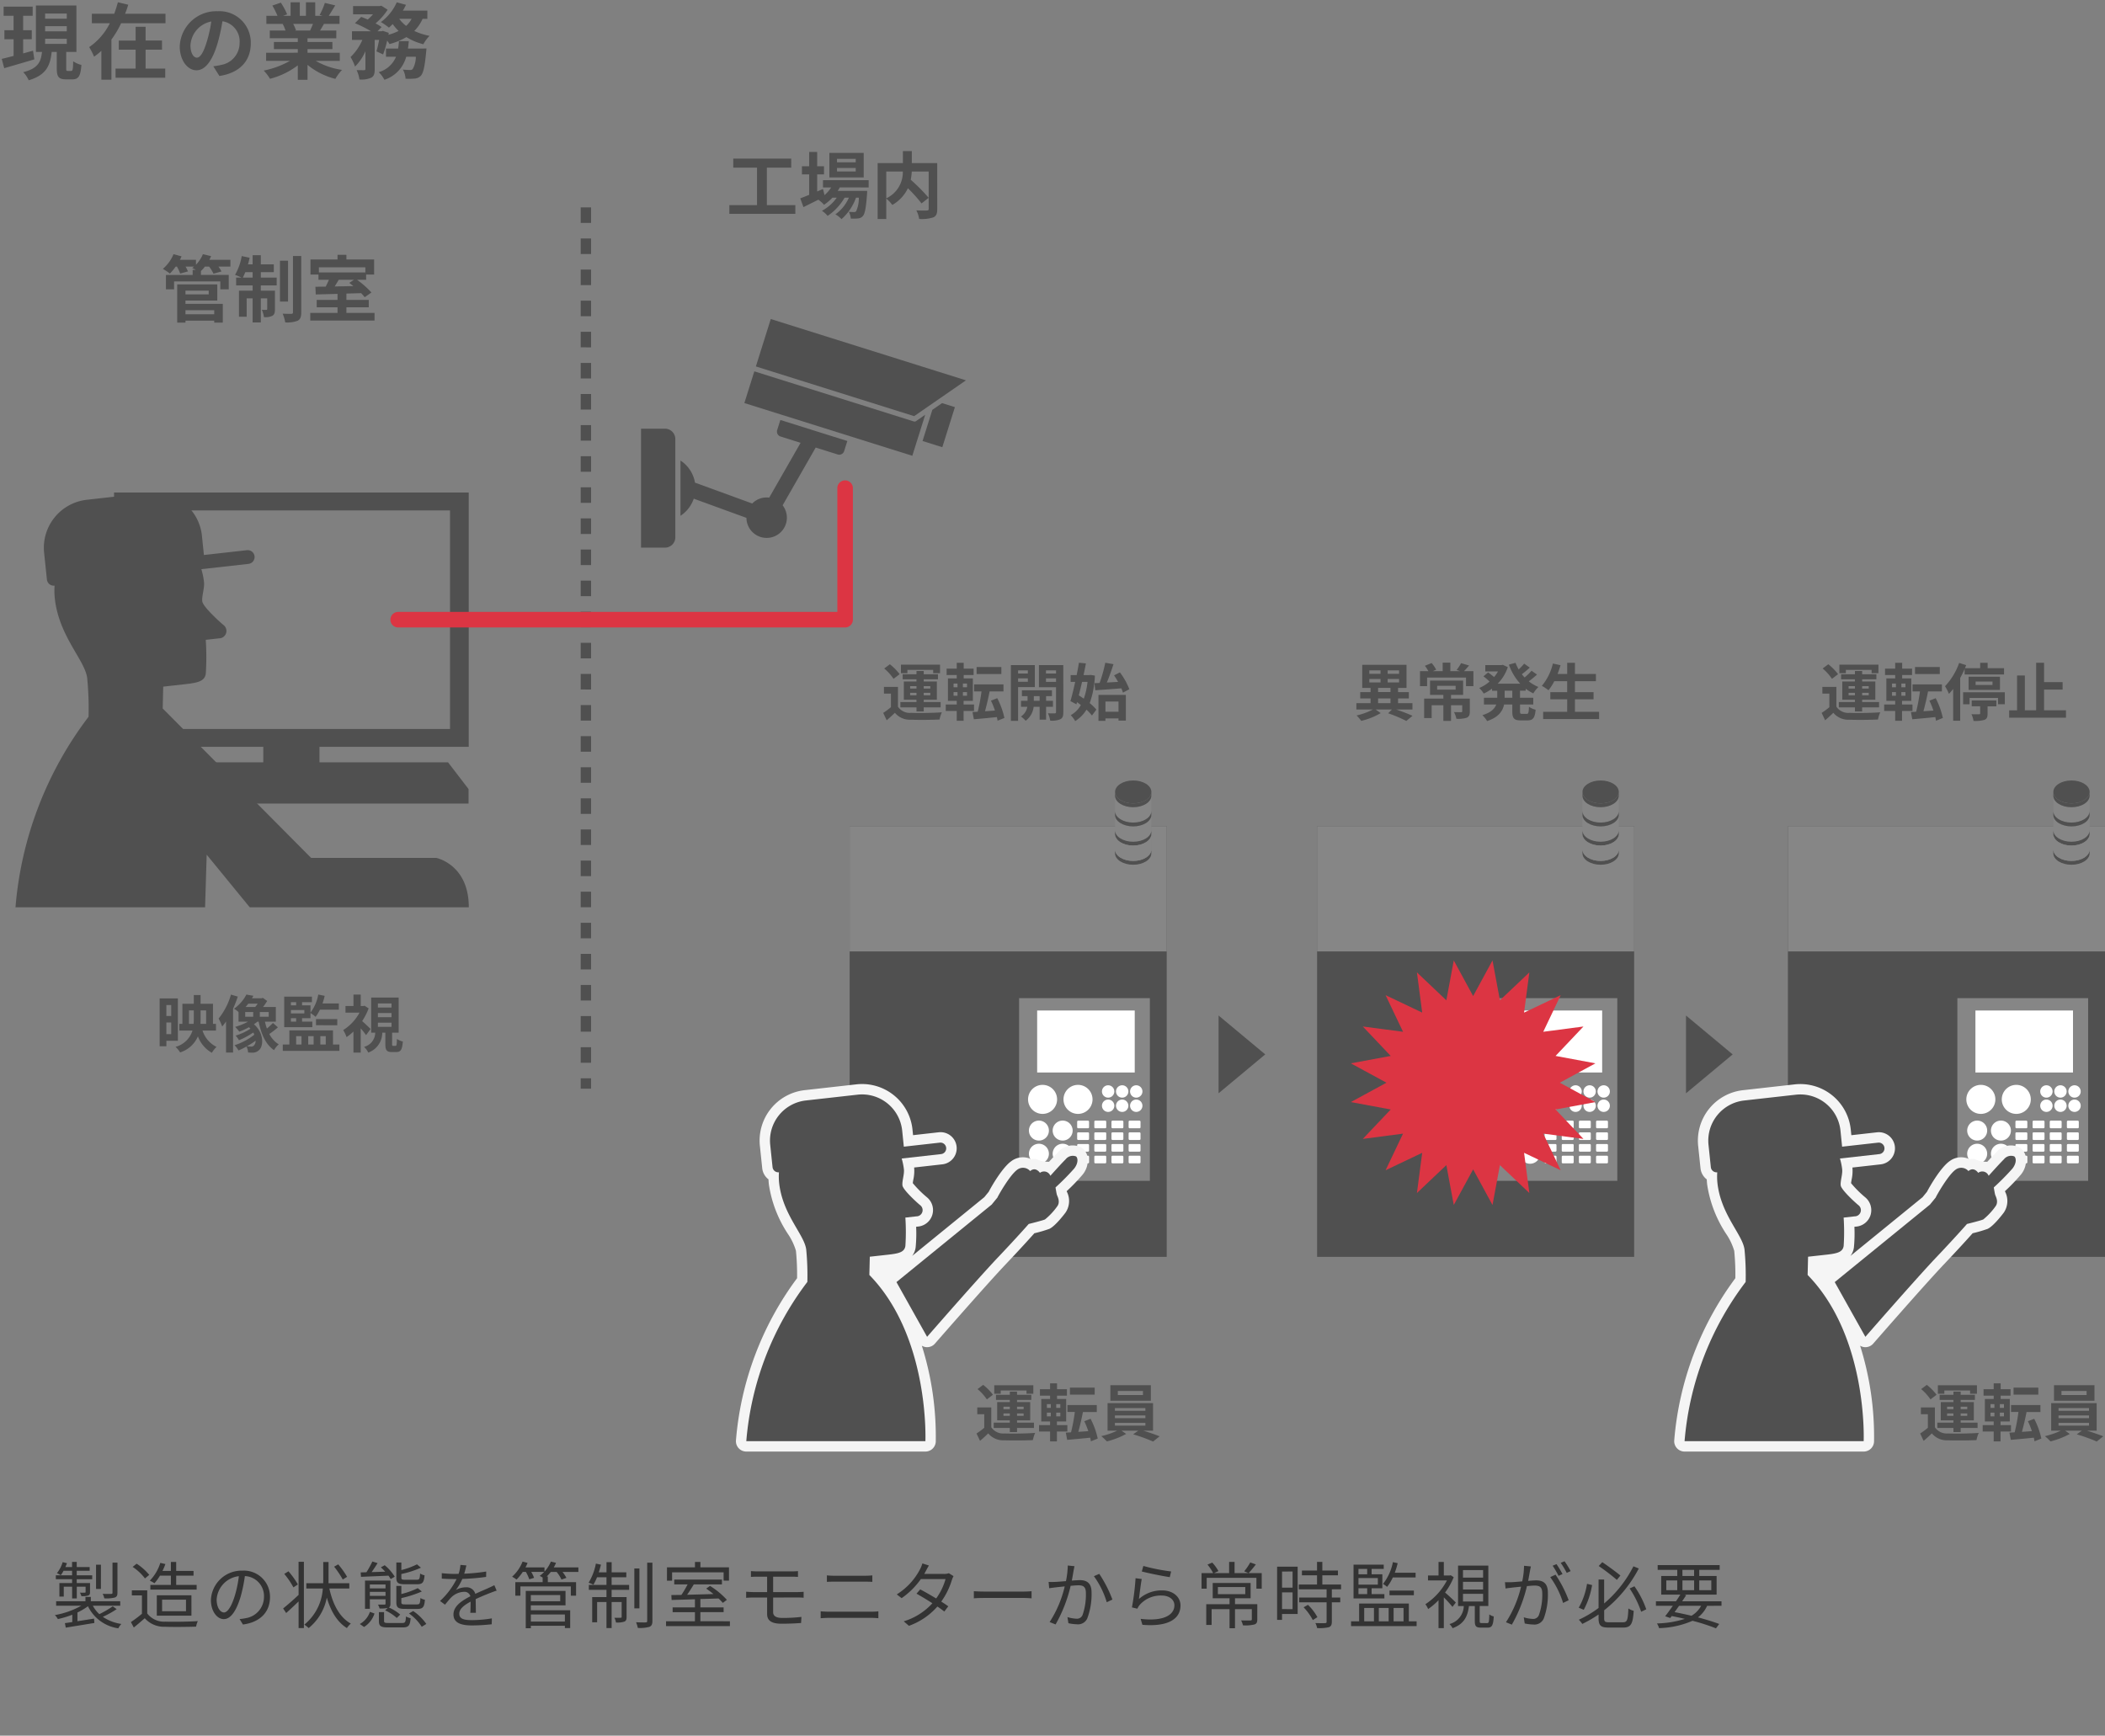 <svg xmlns="http://www.w3.org/2000/svg" xmlns:xlink="http://www.w3.org/1999/xlink" width="406" height="334.8" viewBox="0 0 406 334.8">
  <rect x="0" y="0" width="406" height="334.8" fill="#808080" stroke="none"/>
  <defs>
    <clipPath id="clip-path">
      <rect id="長方形_2453" data-name="長方形 2453" width="61.156" height="83.08" transform="translate(180.875 184.361)" fill="none"/>
    </clipPath>
    <clipPath id="clip-path-2">
      <rect id="長方形_2474" data-name="長方形 2474" width="61.156" height="83.08" transform="translate(271.031 184.361)" fill="none"/>
    </clipPath>
    <clipPath id="clip-path-3">
      <rect id="長方形_2495" data-name="長方形 2495" width="61.156" height="83.08" transform="translate(361.844 184.361)" fill="none"/>
    </clipPath>
  </defs>
  <g id="現在の業務イラスト修正0328" transform="translate(-17 -25)">
    <g id="グループ_2344" data-name="グループ 2344">
      <path id="パス_13095" data-name="パス 13095" d="M162.49,96.632l30.758,9.663a.5.5,0,0,0,.432-.066l1.767-1.222-2.486,7.913L160.57,102.745Z" fill="#505050"/>
      <path id="パス_13096" data-name="パス 13096" d="M162.788,95.684l2.873-9.145,25.205,7.918,7.186,2.258,5.253,1.65-9.991,6.909Z" fill="#505050"/>
      <path id="パス_13097" data-name="パス 13097" d="M198.7,102.76l2.475.778-2.428,7.73-3.811-1.2,1.89-6.015Z" fill="#505050"/>
      <path id="パス_13098" data-name="パス 13098" d="M145.262,107.693a1.989,1.989,0,0,1,1.989,1.989v18.965a1.99,1.99,0,0,1-1.989,1.989h-4.625V107.693Z" fill="#505050"/>
      <path id="パス_13099" data-name="パス 13099" d="M151.046,118.1l11.042,4.026a3.845,3.845,0,0,1,3.27-1.133l6.055-10.576-3.864-1.214a.994.994,0,0,1-.651-1.246l.612-1.947,12.917,4.058-.612,1.947a.993.993,0,0,1-1.246.65l-4.242-1.332-6.377,11.137a3.9,3.9,0,1,1-6.981,2.423l-10.162-3.7a6.387,6.387,0,0,1-2.561,3.3v-10.66a6.36,6.36,0,0,1,2.8,4.268" fill="#505050"/>
      <g id="グループ_2336" data-name="グループ 2336">
        <g id="グループ_2335" data-name="グループ 2335">
          <g id="グループ_2334" data-name="グループ 2334" clip-path="url(#clip-path)">
            <rect id="長方形_2452" data-name="長方形 2452" width="61.156" height="83.08" transform="translate(180.875 184.361)" fill="#505050"/>
          </g>
        </g>
      </g>
      <rect id="長方形_2454" data-name="長方形 2454" width="25.223" height="35.238" transform="translate(213.558 217.54)" fill="#868686"/>
      <rect id="長方形_2455" data-name="長方形 2455" width="18.82" height="11.96" transform="translate(217.041 219.924)" fill="#fff"/>
      <rect id="長方形_2456" data-name="長方形 2456" width="61.156" height="24.166" transform="translate(180.875 184.361)" fill="#868686"/>
      <path id="パス_13100" data-name="パス 13100" d="M220.886,237.067a2.8,2.8,0,1,1-2.8-2.8,2.8,2.8,0,0,1,2.8,2.8" fill="#fff"/>
      <path id="パス_13101" data-name="パス 13101" d="M236.154,236.732a1.193,1.193,0,1,0-1.193-1.193,1.192,1.192,0,0,0,1.193,1.193" fill="#fff"/>
      <path id="パス_13102" data-name="パス 13102" d="M233.443,234.346a1.193,1.193,0,1,0,1.192,1.193,1.193,1.193,0,0,0-1.192-1.193" fill="#fff"/>
      <path id="パス_13103" data-name="パス 13103" d="M230.732,234.346a1.193,1.193,0,1,0,1.193,1.193,1.193,1.193,0,0,0-1.193-1.193" fill="#fff"/>
      <path id="パス_13104" data-name="パス 13104" d="M236.154,237.1a1.193,1.193,0,1,0,1.192,1.193,1.193,1.193,0,0,0-1.192-1.193" fill="#fff"/>
      <path id="パス_13105" data-name="パス 13105" d="M233.443,237.1a1.193,1.193,0,1,0,1.192,1.193,1.193,1.193,0,0,0-1.192-1.193" fill="#fff"/>
      <path id="パス_13106" data-name="パス 13106" d="M230.732,237.1a1.193,1.193,0,1,0,1.193,1.193,1.193,1.193,0,0,0-1.193-1.193" fill="#fff"/>
      <path id="パス_13107" data-name="パス 13107" d="M227.721,237.067a2.8,2.8,0,1,1-2.8-2.8,2.8,2.8,0,0,1,2.8,2.8" fill="#fff"/>
      <path id="パス_13108" data-name="パス 13108" d="M223.887,247.552a1.927,1.927,0,1,1-1.928-1.927,1.927,1.927,0,0,1,1.928,1.927" fill="#fff"/>
      <path id="パス_13109" data-name="パス 13109" d="M219.306,247.552a1.927,1.927,0,1,1-1.928-1.927,1.928,1.928,0,0,1,1.928,1.927" fill="#fff"/>
      <path id="パス_13110" data-name="パス 13110" d="M223.887,243.086a1.927,1.927,0,1,1-1.928-1.928,1.926,1.926,0,0,1,1.928,1.928" fill="#fff"/>
      <path id="パス_13111" data-name="パス 13111" d="M219.306,243.086a1.927,1.927,0,1,1-1.928-1.928,1.927,1.927,0,0,1,1.928,1.928" fill="#fff"/>
      <rect id="長方形_2457" data-name="長方形 2457" width="2.296" height="1.471" rx="0.192" transform="translate(231.374 241.17)" fill="#fff"/>
      <path id="長方形_2458" data-name="長方形 2458" d="M.192,0H2.1A.193.193,0,0,1,2.3.193V1.279a.192.192,0,0,1-.192.192H.192A.192.192,0,0,1,0,1.279V.192A.192.192,0,0,1,.192,0Z" transform="translate(228.065 241.17)" fill="#fff"/>
      <rect id="長方形_2459" data-name="長方形 2459" width="2.296" height="1.471" rx="0.192" transform="translate(224.755 241.17)" fill="#fff"/>
      <rect id="長方形_2460" data-name="長方形 2460" width="2.296" height="1.471" rx="0.192" transform="translate(231.374 243.424)" fill="#fff"/>
      <path id="長方形_2461" data-name="長方形 2461" d="M.192,0H2.1A.193.193,0,0,1,2.3.193V1.279a.192.192,0,0,1-.192.192H.192A.192.192,0,0,1,0,1.279V.192A.192.192,0,0,1,.192,0Z" transform="translate(228.065 243.424)" fill="#fff"/>
      <rect id="長方形_2462" data-name="長方形 2462" width="2.296" height="1.471" rx="0.192" transform="translate(224.755 243.424)" fill="#fff"/>
      <rect id="長方形_2463" data-name="長方形 2463" width="2.296" height="1.47" rx="0.192" transform="translate(231.374 245.678)" fill="#fff"/>
      <path id="長方形_2464" data-name="長方形 2464" d="M.192,0H2.1A.193.193,0,0,1,2.3.193V1.278A.192.192,0,0,1,2.1,1.47H.192A.192.192,0,0,1,0,1.278V.192A.192.192,0,0,1,.192,0Z" transform="translate(228.065 245.678)" fill="#fff"/>
      <rect id="長方形_2465" data-name="長方形 2465" width="2.296" height="1.47" rx="0.192" transform="translate(224.755 245.678)" fill="#fff"/>
      <rect id="長方形_2466" data-name="長方形 2466" width="2.296" height="1.471" rx="0.192" transform="translate(231.374 247.931)" fill="#fff"/>
      <path id="長方形_2467" data-name="長方形 2467" d="M.192,0H2.1A.193.193,0,0,1,2.3.193V1.279a.192.192,0,0,1-.192.192H.192A.192.192,0,0,1,0,1.279V.192A.192.192,0,0,1,.192,0Z" transform="translate(228.065 247.931)" fill="#fff"/>
      <rect id="長方形_2468" data-name="長方形 2468" width="2.296" height="1.471" rx="0.192" transform="translate(224.755 247.931)" fill="#fff"/>
      <rect id="長方形_2469" data-name="長方形 2469" width="2.296" height="1.471" rx="0.192" transform="translate(234.682 241.17)" fill="#fff"/>
      <rect id="長方形_2470" data-name="長方形 2470" width="2.296" height="1.471" rx="0.192" transform="translate(234.682 243.424)" fill="#fff"/>
      <rect id="長方形_2471" data-name="長方形 2471" width="2.296" height="1.47" rx="0.192" transform="translate(234.682 245.678)" fill="#fff"/>
      <rect id="長方形_2472" data-name="長方形 2472" width="2.296" height="1.471" rx="0.192" transform="translate(234.682 247.931)" fill="#fff"/>
      <path id="パス_13112" data-name="パス 13112" d="M232.063,178.5c0,1.222,1.568,2.212,3.5,2.212s3.5-.99,3.5-2.212v2.962c0,1.221-1.568,2.212-3.5,2.212s-3.5-.991-3.5-2.212Z" fill="#868686"/>
      <path id="パス_13113" data-name="パス 13113" d="M232.063,182.2c0,1.222,1.568,2.212,3.5,2.212s3.5-.99,3.5-2.212v2.962c0,1.222-1.568,2.212-3.5,2.212s-3.5-.99-3.5-2.212Z" fill="#868686"/>
      <path id="パス_13114" data-name="パス 13114" d="M239.068,177.76c0,1.222-1.569,2.212-3.5,2.212s-3.5-.99-3.5-2.212,1.569-2.212,3.5-2.212,3.5.99,3.5,2.212" fill="#505050"/>
      <path id="パス_13115" data-name="パス 13115" d="M232.063,177.76c0,1.222,1.568,2.212,3.5,2.212s3.5-.99,3.5-2.212v.737c0,1.222-1.568,2.213-3.5,2.213s-3.5-.991-3.5-2.213Z" fill="#505050"/>
      <path id="パス_13116" data-name="パス 13116" d="M232.063,181.459c0,1.222,1.568,2.212,3.5,2.212s3.5-.99,3.5-2.212v.738c0,1.221-1.568,2.212-3.5,2.212s-3.5-.991-3.5-2.212Z" fill="#505050"/>
      <path id="パス_13117" data-name="パス 13117" d="M232.063,185.159c0,1.222,1.568,2.212,3.5,2.212s3.5-.99,3.5-2.212v.738c0,1.221-1.568,2.212-3.5,2.212s-3.5-.991-3.5-2.212Z" fill="#505050"/>
      <path id="パス_13118" data-name="パス 13118" d="M232.063,188.858c0,1.222,1.568,2.212,3.5,2.212s3.5-.99,3.5-2.212v.738c0,1.221-1.568,2.212-3.5,2.212s-3.5-.991-3.5-2.212Z" fill="#505050"/>
      <path id="パス_13119" data-name="パス 13119" d="M232.063,185.9c0,1.222,1.568,2.212,3.5,2.212s3.5-.99,3.5-2.212v2.962c0,1.222-1.568,2.212-3.5,2.212s-3.5-.99-3.5-2.212Z" fill="#868686"/>
      <path id="パス_13120" data-name="パス 13120" d="M226.759,248.206a2.68,2.68,0,0,0-1.183-1.849,3.67,3.67,0,0,0-4.442.839c-.43.419-1.161,1.2-1.8,1.9a5.041,5.041,0,0,1-2.455-.52,3.033,3.033,0,0,0-.979.032,3.7,3.7,0,0,0-3.874.4c-1.661,1.188-3.7,4.669-4.326,5.877l-.853,1.046-13.915,11.329a3.431,3.431,0,0,0,.672-1.648,27.479,27.479,0,0,0,.094-3.973l.276-.032a3.19,3.19,0,0,0,1.8-5.661,20.973,20.973,0,0,1-2.722-2.724c.022-.2.072-.486.108-.695a7.7,7.7,0,0,0,.162-2.219c0-.033-.007-.069-.011-.1l5.416-.609a3.111,3.111,0,1,0-.693-6.183l-4.928.553-.121-1.174a9.776,9.776,0,0,0-10.81-8.627l-9.976,1.12a9.789,9.789,0,0,0-8.632,10.795l.448,4.281a3.1,3.1,0,0,0,1.207,2.13c.012.328.036.647.071.964A23.629,23.629,0,0,0,168.954,263a11.609,11.609,0,0,1,1.565,3.283,47.251,47.251,0,0,1,.217,5.278,60.636,60.636,0,0,0-11.79,31.293A2,2,0,0,0,160.941,305h34.544a2,2,0,0,0,2-1.915,58.39,58.39,0,0,0-2.688-18.506,1.983,1.983,0,0,0,.812.278,2.025,2.025,0,0,0,.206.011,2,2,0,0,0,1.508-.685c.1-.113,9.845-11.291,13.579-15.227,2.872-3.027,4.8-5.163,5.6-6.065a26.979,26.979,0,0,0,2.872-.838c1.207-.545,3.078-3.07,3.158-3.175a3.979,3.979,0,0,0,.224-4.029c-.006-.025-.012-.051-.017-.08a36.981,36.981,0,0,0,3.023-3.135,4.307,4.307,0,0,0,1-3.428" fill="#f5f5f5"/>
      <path id="パス_13121" data-name="パス 13121" d="M184.676,270.935l.086-3.519,3.61-.4c2-.225,3.082-.484,3.254-1.679a41.257,41.257,0,0,0-.005-5.467l2.132-.239a1.2,1.2,0,0,0,.776-2.112c-.63-.5-3.374-3-3.471-3.863s.391-2.136.281-3.114a12.108,12.108,0,0,0-.428-2.069l7.6-.852a1.111,1.111,0,0,0-.247-2.209l-6.938.778L191,243.023a7.78,7.78,0,0,0-8.6-6.864l-9.976,1.12a7.789,7.789,0,0,0-6.865,8.6l.446,4.267a1.111,1.111,0,0,0,1.1.988,1.034,1.034,0,0,0,.124-.008h.01a12.155,12.155,0,0,0,.041,2.112c.686,6.111,4.9,9.957,5.221,12.824a51.2,51.2,0,0,1,.217,6.216A58.628,58.628,0,0,0,160.941,303h34.544s.856-20.13-10.809-32.065" fill="#505050"/>
      <path id="パス_13122" data-name="パス 13122" d="M220.581,254.048s.169,1.059.254,1.376.741,1.376.085,2.266a12.939,12.939,0,0,1-2.371,2.54c-.424.191-2.774.784-3.134.868,0,0-2.16,2.469-5.967,6.481s-13.636,15.289-13.636,15.289l-5.91-10.556,18.368-14.953L209.381,256c.148-.381,2.392-4.34,3.811-5.357a1.826,1.826,0,0,1,2.5.254c1.059-.931,1.884.339,1.884.339a1.309,1.309,0,0,1,2.012.572s2.117-2.372,2.943-3.176a1.753,1.753,0,0,1,1.99-.572c.339.212.551,1.207-.339,2.35a48.65,48.65,0,0,1-3.6,3.642" fill="#505050"/>
      <g id="グループ_2339" data-name="グループ 2339">
        <g id="グループ_2338" data-name="グループ 2338">
          <g id="グループ_2337" data-name="グループ 2337" clip-path="url(#clip-path-2)">
            <rect id="長方形_2473" data-name="長方形 2473" width="61.156" height="83.08" transform="translate(271.031 184.361)" fill="#505050"/>
          </g>
        </g>
      </g>
      <rect id="長方形_2475" data-name="長方形 2475" width="25.223" height="35.238" transform="translate(303.714 217.54)" fill="#868686"/>
      <rect id="長方形_2476" data-name="長方形 2476" width="18.82" height="11.96" transform="translate(307.196 219.924)" fill="#fff"/>
      <rect id="長方形_2477" data-name="長方形 2477" width="61.156" height="24.166" transform="translate(271.031 184.361)" fill="#868686"/>
      <path id="パス_13123" data-name="パス 13123" d="M311.042,237.067a2.8,2.8,0,1,1-2.8-2.8,2.8,2.8,0,0,1,2.8,2.8" fill="#fff"/>
      <path id="パス_13124" data-name="パス 13124" d="M326.31,236.732a1.193,1.193,0,1,0-1.193-1.193,1.192,1.192,0,0,0,1.193,1.193" fill="#fff"/>
      <path id="パス_13125" data-name="パス 13125" d="M323.6,234.346a1.193,1.193,0,1,0,1.191,1.193,1.193,1.193,0,0,0-1.191-1.193" fill="#fff"/>
      <path id="パス_13126" data-name="パス 13126" d="M320.888,234.346a1.193,1.193,0,1,0,1.193,1.193,1.193,1.193,0,0,0-1.193-1.193" fill="#fff"/>
      <path id="パス_13127" data-name="パス 13127" d="M326.31,237.1a1.193,1.193,0,1,0,1.192,1.193,1.193,1.193,0,0,0-1.192-1.193" fill="#fff"/>
      <path id="パス_13128" data-name="パス 13128" d="M323.6,237.1a1.193,1.193,0,1,0,1.191,1.193A1.193,1.193,0,0,0,323.6,237.1" fill="#fff"/>
      <path id="パス_13129" data-name="パス 13129" d="M320.888,237.1a1.193,1.193,0,1,0,1.193,1.193,1.193,1.193,0,0,0-1.193-1.193" fill="#fff"/>
      <path id="パス_13130" data-name="パス 13130" d="M317.877,237.067a2.8,2.8,0,1,1-2.8-2.8,2.8,2.8,0,0,1,2.8,2.8" fill="#fff"/>
      <path id="パス_13131" data-name="パス 13131" d="M314.043,247.552a1.928,1.928,0,1,1-1.928-1.927,1.927,1.927,0,0,1,1.928,1.927" fill="#fff"/>
      <path id="パス_13132" data-name="パス 13132" d="M309.462,247.552a1.928,1.928,0,1,1-1.928-1.927,1.928,1.928,0,0,1,1.928,1.927" fill="#fff"/>
      <path id="パス_13133" data-name="パス 13133" d="M314.043,243.086a1.928,1.928,0,1,1-1.928-1.928,1.926,1.926,0,0,1,1.928,1.928" fill="#fff"/>
      <path id="パス_13134" data-name="パス 13134" d="M309.462,243.086a1.928,1.928,0,1,1-1.928-1.928,1.927,1.927,0,0,1,1.928,1.928" fill="#fff"/>
      <rect id="長方形_2478" data-name="長方形 2478" width="2.296" height="1.471" rx="0.192" transform="translate(321.529 241.17)" fill="#fff"/>
      <path id="長方形_2479" data-name="長方形 2479" d="M.192,0H2.1A.193.193,0,0,1,2.3.193V1.279a.192.192,0,0,1-.192.192H.192A.192.192,0,0,1,0,1.279V.192A.192.192,0,0,1,.192,0Z" transform="translate(318.221 241.17)" fill="#fff"/>
      <rect id="長方形_2480" data-name="長方形 2480" width="2.296" height="1.471" rx="0.192" transform="translate(314.911 241.17)" fill="#fff"/>
      <rect id="長方形_2481" data-name="長方形 2481" width="2.296" height="1.471" rx="0.192" transform="translate(321.529 243.424)" fill="#fff"/>
      <path id="長方形_2482" data-name="長方形 2482" d="M.192,0H2.1A.193.193,0,0,1,2.3.193V1.279a.192.192,0,0,1-.192.192H.192A.192.192,0,0,1,0,1.279V.192A.192.192,0,0,1,.192,0Z" transform="translate(318.221 243.424)" fill="#fff"/>
      <rect id="長方形_2483" data-name="長方形 2483" width="2.296" height="1.471" rx="0.192" transform="translate(314.911 243.424)" fill="#fff"/>
      <rect id="長方形_2484" data-name="長方形 2484" width="2.296" height="1.47" rx="0.192" transform="translate(321.529 245.678)" fill="#fff"/>
      <path id="長方形_2485" data-name="長方形 2485" d="M.192,0H2.1A.193.193,0,0,1,2.3.193V1.278A.192.192,0,0,1,2.1,1.47H.192A.192.192,0,0,1,0,1.278V.192A.192.192,0,0,1,.192,0Z" transform="translate(318.221 245.678)" fill="#fff"/>
      <rect id="長方形_2486" data-name="長方形 2486" width="2.296" height="1.47" rx="0.192" transform="translate(314.911 245.678)" fill="#fff"/>
      <rect id="長方形_2487" data-name="長方形 2487" width="2.296" height="1.471" rx="0.192" transform="translate(321.529 247.931)" fill="#fff"/>
      <path id="長方形_2488" data-name="長方形 2488" d="M.192,0H2.1A.193.193,0,0,1,2.3.193V1.279a.192.192,0,0,1-.192.192H.192A.192.192,0,0,1,0,1.279V.192A.192.192,0,0,1,.192,0Z" transform="translate(318.221 247.931)" fill="#fff"/>
      <rect id="長方形_2489" data-name="長方形 2489" width="2.296" height="1.471" rx="0.192" transform="translate(314.911 247.931)" fill="#fff"/>
      <rect id="長方形_2490" data-name="長方形 2490" width="2.296" height="1.471" rx="0.192" transform="translate(324.838 241.17)" fill="#fff"/>
      <rect id="長方形_2491" data-name="長方形 2491" width="2.296" height="1.471" rx="0.192" transform="translate(324.838 243.424)" fill="#fff"/>
      <rect id="長方形_2492" data-name="長方形 2492" width="2.296" height="1.47" rx="0.192" transform="translate(324.838 245.678)" fill="#fff"/>
      <rect id="長方形_2493" data-name="長方形 2493" width="2.296" height="1.471" rx="0.192" transform="translate(324.838 247.931)" fill="#fff"/>
      <path id="パス_13135" data-name="パス 13135" d="M322.219,178.5c0,1.222,1.568,2.212,3.5,2.212s3.5-.99,3.5-2.212v2.962c0,1.221-1.568,2.212-3.5,2.212s-3.5-.991-3.5-2.212Z" fill="#868686"/>
      <path id="パス_13136" data-name="パス 13136" d="M322.219,182.2c0,1.222,1.568,2.212,3.5,2.212s3.5-.99,3.5-2.212v2.962c0,1.222-1.568,2.212-3.5,2.212s-3.5-.99-3.5-2.212Z" fill="#868686"/>
      <path id="パス_13137" data-name="パス 13137" d="M329.223,177.76c0,1.222-1.568,2.212-3.5,2.212s-3.5-.99-3.5-2.212,1.568-2.212,3.5-2.212,3.5.99,3.5,2.212" fill="#505050"/>
      <path id="パス_13138" data-name="パス 13138" d="M322.219,177.76c0,1.222,1.568,2.212,3.5,2.212s3.5-.99,3.5-2.212v.737c0,1.222-1.568,2.213-3.5,2.213s-3.5-.991-3.5-2.213Z" fill="#505050"/>
      <path id="パス_13139" data-name="パス 13139" d="M322.219,181.459c0,1.222,1.568,2.212,3.5,2.212s3.5-.99,3.5-2.212v.738c0,1.221-1.568,2.212-3.5,2.212s-3.5-.991-3.5-2.212Z" fill="#505050"/>
      <path id="パス_13140" data-name="パス 13140" d="M322.219,185.159c0,1.222,1.568,2.212,3.5,2.212s3.5-.99,3.5-2.212v.738c0,1.221-1.568,2.212-3.5,2.212s-3.5-.991-3.5-2.212Z" fill="#505050"/>
      <path id="パス_13141" data-name="パス 13141" d="M322.219,188.858c0,1.222,1.568,2.212,3.5,2.212s3.5-.99,3.5-2.212v.738c0,1.221-1.568,2.212-3.5,2.212s-3.5-.991-3.5-2.212Z" fill="#505050"/>
      <path id="パス_13142" data-name="パス 13142" d="M322.219,185.9c0,1.222,1.568,2.212,3.5,2.212s3.5-.99,3.5-2.212v2.962c0,1.222-1.568,2.212-3.5,2.212s-3.5-.99-3.5-2.212Z" fill="#868686"/>
      <path id="パス_13143" data-name="パス 13143" d="M67.784,169.062v2.988H43l-3.957,5.156v2.8H107.37v-2.8h0l-3.952-5.156h-24.8v-2.988h28.787V120.008H39v49.054Zm-25.176-45.6h61.187v42.154H42.608Z" fill="#505050"/>
      <path id="パス_13144" data-name="パス 13144" d="M34.08,163.263a61.2,61.2,0,0,0-.259-7.434c-.385-3.429-5.424-8.029-6.244-15.337a14.551,14.551,0,0,1-.05-2.526h-.011a1.251,1.251,0,0,1-.149.009,1.328,1.328,0,0,1-1.319-1.181l-.533-5.1a9.316,9.316,0,0,1,8.211-10.286l11.931-1.339a9.3,9.3,0,0,1,10.285,8.209l.385,3.782,8.3-.931a1.329,1.329,0,0,1,.295,2.642l-9.086,1.02a14.531,14.531,0,0,1,.512,2.474c.131,1.169-.453,2.688-.336,3.724s3.4,4.018,4.151,4.62a1.43,1.43,0,0,1-.928,2.526l-2.55.286a49.49,49.49,0,0,1,.006,6.538c-.206,1.429-1.5,1.739-3.891,2.008l-4.318.484-.1,4.209L77,190.481H101.12s6.3,1.229,6.3,9.527H65.164l-8.3-10.142-.308,10.142H19.989A70.12,70.12,0,0,1,34.08,163.263" fill="#505050"/>
      <path id="線_665" data-name="線 665" d="M1,170H-1v-2H1Zm0-5H-1v-3H1Zm0-6H-1v-3H1Zm0-6H-1v-3H1Zm0-6H-1v-3H1Zm0-6H-1v-3H1Zm0-6H-1v-3H1Zm0-6H-1v-3H1Zm0-6H-1v-3H1Zm0-6H-1v-3H1Zm0-6H-1v-3H1Zm0-6H-1v-3H1Zm0-6H-1V96H1Zm0-6H-1V90H1Zm0-6H-1V84H1Zm0-6H-1V78H1Zm0-6H-1V72H1Zm0-6H-1V66H1Zm0-6H-1V60H1Zm0-6H-1V54H1Zm0-6H-1V48H1Zm0-6H-1V42H1Zm0-6H-1V36H1Zm0-6H-1V30H1Zm0-6H-1V24H1Zm0-6H-1V18H1Zm0-6H-1V12H1ZM1,9H-1V6H1ZM1,3H-1V0H1Z" transform="translate(130 65)" fill="#505050"/>
      <path id="パス_13145" data-name="パス 13145" d="M301.13,217.136l3.736-6.87,1.429,7.688,5.676-5.379-1.016,7.753,7.061-3.362-3.363,7.061,7.754-1.016-5.379,5.675,7.688,1.43-6.87,3.736,6.87,3.736-7.688,1.429,5.379,5.676-7.754-1.016,3.363,7.061-7.061-3.363,1.016,7.754-5.676-5.379-1.429,7.688-3.736-6.87-3.736,6.87-1.43-7.688-5.675,5.379,1.016-7.754-7.061,3.363,3.363-7.061-7.754,1.016,5.379-5.676-7.688-1.429,6.87-3.736-6.87-3.736,7.688-1.43-5.379-5.675,7.754,1.016-3.363-7.061,7.061,3.362-1.016-7.753,5.675,5.379,1.43-7.688Z" fill="#dc3543"/>
      <path id="パス_13146" data-name="パス 13146" d="M252.031,235.891l9-7.5-9-7.5Z" fill="#505050"/>
      <path id="パス_13147" data-name="パス 13147" d="M342.187,235.891l9-7.5-9-7.5Z" fill="#505050"/>
      <g id="グループ_2342" data-name="グループ 2342">
        <g id="グループ_2341" data-name="グループ 2341">
          <g id="グループ_2340" data-name="グループ 2340" clip-path="url(#clip-path-3)">
            <rect id="長方形_2494" data-name="長方形 2494" width="61.156" height="83.08" transform="translate(361.844 184.361)" fill="#505050"/>
          </g>
        </g>
      </g>
      <rect id="長方形_2496" data-name="長方形 2496" width="25.223" height="35.238" transform="translate(394.527 217.54)" fill="#868686"/>
      <rect id="長方形_2497" data-name="長方形 2497" width="18.82" height="11.96" transform="translate(398.009 219.924)" fill="#fff"/>
      <rect id="長方形_2498" data-name="長方形 2498" width="61.156" height="24.166" transform="translate(361.844 184.361)" fill="#868686"/>
      <path id="パス_13148" data-name="パス 13148" d="M401.855,237.067a2.8,2.8,0,1,1-2.8-2.8,2.8,2.8,0,0,1,2.8,2.8" fill="#fff"/>
      <path id="パス_13149" data-name="パス 13149" d="M417.123,236.732a1.193,1.193,0,1,0-1.193-1.193,1.192,1.192,0,0,0,1.193,1.193" fill="#fff"/>
      <path id="パス_13150" data-name="パス 13150" d="M414.411,234.346a1.193,1.193,0,1,0,1.192,1.193,1.193,1.193,0,0,0-1.192-1.193" fill="#fff"/>
      <path id="パス_13151" data-name="パス 13151" d="M411.7,234.346a1.193,1.193,0,1,0,1.193,1.193,1.193,1.193,0,0,0-1.193-1.193" fill="#fff"/>
      <path id="パス_13152" data-name="パス 13152" d="M417.123,237.1a1.193,1.193,0,1,0,1.192,1.193,1.193,1.193,0,0,0-1.192-1.193" fill="#fff"/>
      <path id="パス_13153" data-name="パス 13153" d="M414.411,237.1a1.193,1.193,0,1,0,1.192,1.193,1.193,1.193,0,0,0-1.192-1.193" fill="#fff"/>
      <path id="パス_13154" data-name="パス 13154" d="M411.7,237.1a1.193,1.193,0,1,0,1.193,1.193A1.193,1.193,0,0,0,411.7,237.1" fill="#fff"/>
      <path id="パス_13155" data-name="パス 13155" d="M408.69,237.067a2.8,2.8,0,1,1-2.8-2.8,2.8,2.8,0,0,1,2.8,2.8" fill="#fff"/>
      <path id="パス_13156" data-name="パス 13156" d="M404.855,247.552a1.928,1.928,0,1,1-1.928-1.927,1.927,1.927,0,0,1,1.928,1.927" fill="#fff"/>
      <path id="パス_13157" data-name="パス 13157" d="M400.275,247.552a1.927,1.927,0,1,1-1.928-1.927,1.928,1.928,0,0,1,1.928,1.927" fill="#fff"/>
      <path id="パス_13158" data-name="パス 13158" d="M404.855,243.086a1.928,1.928,0,1,1-1.928-1.928,1.926,1.926,0,0,1,1.928,1.928" fill="#fff"/>
      <path id="パス_13159" data-name="パス 13159" d="M400.275,243.086a1.927,1.927,0,1,1-1.928-1.928,1.927,1.927,0,0,1,1.928,1.928" fill="#fff"/>
      <rect id="長方形_2499" data-name="長方形 2499" width="2.296" height="1.471" rx="0.192" transform="translate(412.342 241.17)" fill="#fff"/>
      <path id="長方形_2500" data-name="長方形 2500" d="M.192,0H2.1A.193.193,0,0,1,2.3.193V1.279a.192.192,0,0,1-.192.192H.192A.192.192,0,0,1,0,1.279V.192A.192.192,0,0,1,.192,0Z" transform="translate(409.034 241.17)" fill="#fff"/>
      <rect id="長方形_2501" data-name="長方形 2501" width="2.296" height="1.471" rx="0.192" transform="translate(405.724 241.17)" fill="#fff"/>
      <rect id="長方形_2502" data-name="長方形 2502" width="2.296" height="1.471" rx="0.192" transform="translate(412.342 243.424)" fill="#fff"/>
      <path id="長方形_2503" data-name="長方形 2503" d="M.192,0H2.1A.193.193,0,0,1,2.3.193V1.279a.192.192,0,0,1-.192.192H.192A.192.192,0,0,1,0,1.279V.192A.192.192,0,0,1,.192,0Z" transform="translate(409.034 243.424)" fill="#fff"/>
      <rect id="長方形_2504" data-name="長方形 2504" width="2.296" height="1.471" rx="0.192" transform="translate(405.724 243.424)" fill="#fff"/>
      <rect id="長方形_2505" data-name="長方形 2505" width="2.296" height="1.47" rx="0.192" transform="translate(412.342 245.678)" fill="#fff"/>
      <rect id="長方形_2506" data-name="長方形 2506" width="2.296" height="1.47" rx="0.192" transform="translate(409.034 245.678)" fill="#fff"/>
      <rect id="長方形_2507" data-name="長方形 2507" width="2.296" height="1.47" rx="0.192" transform="translate(405.724 245.678)" fill="#fff"/>
      <rect id="長方形_2508" data-name="長方形 2508" width="2.296" height="1.471" rx="0.192" transform="translate(412.342 247.931)" fill="#fff"/>
      <path id="長方形_2509" data-name="長方形 2509" d="M.192,0H2.1A.193.193,0,0,1,2.3.193V1.279a.192.192,0,0,1-.192.192H.192A.192.192,0,0,1,0,1.279V.192A.192.192,0,0,1,.192,0Z" transform="translate(409.034 247.931)" fill="#fff"/>
      <rect id="長方形_2510" data-name="長方形 2510" width="2.296" height="1.471" rx="0.192" transform="translate(405.724 247.931)" fill="#fff"/>
      <rect id="長方形_2511" data-name="長方形 2511" width="2.296" height="1.471" rx="0.192" transform="translate(415.651 241.17)" fill="#fff"/>
      <rect id="長方形_2512" data-name="長方形 2512" width="2.296" height="1.471" rx="0.192" transform="translate(415.651 243.424)" fill="#fff"/>
      <rect id="長方形_2513" data-name="長方形 2513" width="2.296" height="1.47" rx="0.192" transform="translate(415.651 245.678)" fill="#fff"/>
      <rect id="長方形_2514" data-name="長方形 2514" width="2.296" height="1.471" rx="0.192" transform="translate(415.651 247.931)" fill="#fff"/>
      <path id="パス_13160" data-name="パス 13160" d="M413.032,178.5c0,1.222,1.568,2.212,3.5,2.212s3.5-.99,3.5-2.212v2.962c0,1.221-1.568,2.212-3.5,2.212s-3.5-.991-3.5-2.212Z" fill="#868686"/>
      <path id="パス_13161" data-name="パス 13161" d="M413.032,182.2c0,1.222,1.568,2.212,3.5,2.212s3.5-.99,3.5-2.212v2.962c0,1.222-1.568,2.212-3.5,2.212s-3.5-.99-3.5-2.212Z" fill="#868686"/>
      <path id="パス_13162" data-name="パス 13162" d="M420.036,177.76c0,1.222-1.568,2.212-3.5,2.212s-3.5-.99-3.5-2.212,1.568-2.212,3.5-2.212,3.5.99,3.5,2.212" fill="#505050"/>
      <path id="パス_13163" data-name="パス 13163" d="M413.032,177.76c0,1.222,1.568,2.212,3.5,2.212s3.5-.99,3.5-2.212v.737c0,1.222-1.568,2.213-3.5,2.213s-3.5-.991-3.5-2.213Z" fill="#505050"/>
      <path id="パス_13164" data-name="パス 13164" d="M413.032,181.459c0,1.222,1.568,2.212,3.5,2.212s3.5-.99,3.5-2.212v.738c0,1.221-1.568,2.212-3.5,2.212s-3.5-.991-3.5-2.212Z" fill="#505050"/>
      <path id="パス_13165" data-name="パス 13165" d="M413.032,185.159c0,1.222,1.568,2.212,3.5,2.212s3.5-.99,3.5-2.212v.738c0,1.221-1.568,2.212-3.5,2.212s-3.5-.991-3.5-2.212Z" fill="#505050"/>
      <path id="パス_13166" data-name="パス 13166" d="M413.032,188.858c0,1.222,1.568,2.212,3.5,2.212s3.5-.99,3.5-2.212v.738c0,1.221-1.568,2.212-3.5,2.212s-3.5-.991-3.5-2.212Z" fill="#505050"/>
      <path id="パス_13167" data-name="パス 13167" d="M413.032,185.9c0,1.222,1.568,2.212,3.5,2.212s3.5-.99,3.5-2.212v2.962c0,1.222-1.568,2.212-3.5,2.212s-3.5-.99-3.5-2.212Z" fill="#868686"/>
      <path id="パス_13168" data-name="パス 13168" d="M407.728,248.206a2.68,2.68,0,0,0-1.183-1.849,3.673,3.673,0,0,0-4.443.84c-.429.418-1.159,1.2-1.8,1.9a5.056,5.056,0,0,1-2.455-.521,3.033,3.033,0,0,0-.979.032,3.7,3.7,0,0,0-3.874.4c-1.661,1.188-3.7,4.669-4.326,5.877l-.853,1.046L373.9,267.266a3.431,3.431,0,0,0,.672-1.648,27.481,27.481,0,0,0,.094-3.973l.276-.032a3.193,3.193,0,0,0,2.85-2.27,3.226,3.226,0,0,0-1.048-3.392,20.843,20.843,0,0,1-2.722-2.723c.022-.2.072-.486.108-.695a7.7,7.7,0,0,0,.162-2.219c0-.033-.007-.069-.011-.1l5.416-.609a3.111,3.111,0,1,0-.693-6.183l-4.928.553-.121-1.174a9.776,9.776,0,0,0-10.81-8.627l-9.976,1.12a9.789,9.789,0,0,0-8.632,10.795l.448,4.281a3.1,3.1,0,0,0,1.207,2.13c.012.328.036.647.071.964A23.629,23.629,0,0,0,349.923,263a11.6,11.6,0,0,1,1.565,3.284,47.226,47.226,0,0,1,.217,5.277,60.636,60.636,0,0,0-11.79,31.293A2,2,0,0,0,341.91,305h34.544a2,2,0,0,0,2-1.915,58.39,58.39,0,0,0-2.688-18.506,1.983,1.983,0,0,0,.812.278,2.026,2.026,0,0,0,.206.011,2,2,0,0,0,1.508-.685c.1-.113,9.845-11.291,13.579-15.227,2.872-3.027,4.8-5.163,5.6-6.065a26.981,26.981,0,0,0,2.872-.838c1.207-.545,3.078-3.07,3.158-3.175a3.979,3.979,0,0,0,.224-4.029c-.006-.025-.012-.051-.017-.08a36.981,36.981,0,0,0,3.023-3.135,4.307,4.307,0,0,0,1-3.428" fill="#f5f5f5"/>
      <path id="パス_13169" data-name="パス 13169" d="M365.645,270.935l.085-3.519,3.61-.4c2-.225,3.082-.484,3.254-1.679a41.254,41.254,0,0,0-.005-5.467l2.132-.239a1.2,1.2,0,0,0,.776-2.112c-.63-.5-3.374-3-3.471-3.863s.391-2.136.281-3.114a12.015,12.015,0,0,0-.428-2.069l7.6-.852a1.111,1.111,0,0,0-.247-2.209l-6.938.778-.321-3.162a7.78,7.78,0,0,0-8.6-6.864l-9.975,1.12a7.789,7.789,0,0,0-6.866,8.6l.446,4.267a1.111,1.111,0,0,0,1.1.988,1.034,1.034,0,0,0,.124-.008h.01a12.157,12.157,0,0,0,.041,2.112c.686,6.111,4.9,9.957,5.221,12.824a51.2,51.2,0,0,1,.217,6.216A58.628,58.628,0,0,0,341.909,303h34.544s.856-20.13-10.808-32.065" fill="#505050"/>
      <path id="パス_13170" data-name="パス 13170" d="M401.55,254.048s.169,1.059.254,1.376.741,1.376.085,2.266a12.939,12.939,0,0,1-2.371,2.54c-.424.191-2.774.784-3.134.868,0,0-2.16,2.469-5.967,6.481s-13.636,15.289-13.636,15.289l-5.91-10.556,18.368-14.953L390.35,256c.148-.381,2.392-4.34,3.811-5.357a1.826,1.826,0,0,1,2.5.254c1.059-.931,1.885.339,1.885.339a1.308,1.308,0,0,1,2.011.572s2.117-2.372,2.943-3.176a1.753,1.753,0,0,1,1.99-.572c.339.212.551,1.207-.339,2.35a48.647,48.647,0,0,1-3.6,3.642" fill="#505050"/>
      <path id="パス_13171" data-name="パス 13171" d="M180,146.035H93.8a1.5,1.5,0,0,1,0-3h84.7V119.164a1.5,1.5,0,1,1,3,0v25.371A1.5,1.5,0,0,1,180,146.035Z" fill="#dc3543"/>
      <rect id="長方形_2515" data-name="長方形 2515" width="406" height="334.8" transform="translate(17 25)" fill="none"/>
      <g id="moji" transform="translate(-480 -6705)">
        <path id="パス_13193" data-name="パス 13193" d="M12.656,4.422H11.7v5.8c0,.168-.07.224-.252.238-.224.014-.9.014-1.652-.014a2.97,2.97,0,0,1,.322.868,6.6,6.6,0,0,0,2.016-.154c.406-.154.518-.406.518-.938Zm-3.192.406H8.526V9.5h.938ZM3.906,8.37H1.456v2.6H2.3V9.07h1.61v2.268h.9V9.07H6.51v.994c0,.112-.028.154-.154.154s-.476.014-.938,0a3.106,3.106,0,0,1,.28.672,3.608,3.608,0,0,0,1.316-.126c.308-.112.35-.308.35-.7V8.37H4.8V7.628H7.784V6.872H4.8V6H7.294V5.276H4.8V4.282h-.9v.994H2.618c.1-.252.21-.49.294-.742l-.826-.2A6.21,6.21,0,0,1,.98,6.452a6.281,6.281,0,0,1,.742.406A5.991,5.991,0,0,0,2.254,6H3.906v.868H.77v.756H3.906Zm7.84,4.48a18.586,18.586,0,0,1-2.59,1.512A6.485,6.485,0,0,1,7.9,12.738h5.292V11.87H7.518v-.826H6.482v.826H.826v.868H5.684a16.18,16.18,0,0,1-5.1,1.806,3.343,3.343,0,0,1,.574.77,18.5,18.5,0,0,0,2.786-.84v1.414q-.8.126-1.428.21l.168.868,5.516-.9-.056-.84c-1.092.168-2.2.35-3.206.5V14.04a12.143,12.143,0,0,0,2.03-1.2,7.7,7.7,0,0,0,5.852,4.256,3.491,3.491,0,0,1,.588-.84A8.612,8.612,0,0,1,9.828,14.88,17.805,17.805,0,0,0,12.5,13.4ZM22.96,6.942V8.72H19v.91H27.93V8.72H23.982V6.942h3.346v-.91H23.982V4.3H22.96V6.032H21.336A12.179,12.179,0,0,0,21.9,4.7l-.98-.224a8.573,8.573,0,0,1-2.03,3.43,5.089,5.089,0,0,1,.9.5,9.718,9.718,0,0,0,1.064-1.47Zm-1.694,4.634h4.606V13.8H21.266Zm5.656,3.08V10.722H20.244v3.934ZM18.788,6.788a10.653,10.653,0,0,0-2.436-2.156l-.77.616a9.691,9.691,0,0,1,2.38,2.226ZM18.4,9.77H15.428v.98h1.946v3.542a23.378,23.378,0,0,1-2.128,1.6l.56,1.05c.742-.6,1.442-1.2,2.114-1.792A4.989,4.989,0,0,0,21.882,16.8c1.54.056,4.41.028,5.936-.028a4.737,4.737,0,0,1,.336-1.064c-1.638.112-4.746.154-6.272.1A4.075,4.075,0,0,1,18.4,14.236Zm14.8,4.27c-.6,0-1.414-.77-1.414-2.52a4.834,4.834,0,0,1,4.284-4.48,22.368,22.368,0,0,1-.77,3.738C34.58,13.116,33.81,14.04,33.194,14.04Zm3.654,2.324c3.3-.434,5.222-2.38,5.222-5.292a5.033,5.033,0,0,0-5.32-5.1,5.92,5.92,0,0,0-6.076,5.642c0,2.282,1.246,3.71,2.478,3.71,1.288,0,2.394-1.47,3.248-4.312a29.3,29.3,0,0,0,.826-3.99,3.843,3.843,0,0,1,3.682,4.018,4.156,4.156,0,0,1-3.514,4.1,8.69,8.69,0,0,1-1.19.168Zm20.09-9.2A15.837,15.837,0,0,0,55.23,4.758l-.784.448a17.86,17.86,0,0,1,1.666,2.478Zm-9.492,1.47A15.692,15.692,0,0,0,45.64,6.1l-.812.5A15.494,15.494,0,0,1,46.592,9.2Zm.14,2.016c-1.078,1.022-2.24,2.016-2.982,2.618l.588.882c.714-.644,1.568-1.442,2.394-2.24V17.05h1.022V4.268H47.586ZM57.372,9.42V8.4H53.354c.014-.294.014-.574.014-.854V4.31H52.346V7.544c0,.28,0,.56-.014.854H49.084V9.42h3.178a9.767,9.767,0,0,1-3.57,6.972,4.991,4.991,0,0,1,.84.658,9.929,9.929,0,0,0,3.5-5.88c.77,2.632,2,4.718,3.878,5.88a4.061,4.061,0,0,1,.756-.868c-2.17-1.19-3.472-3.71-4.144-6.762Zm13.1-.826c1.022,0,1.3-.35,1.414-1.722a2.863,2.863,0,0,1-.854-.336c-.07,1.036-.14,1.19-.644,1.19H68.166c-.658,0-.756-.056-.756-.42V6.62A18.425,18.425,0,0,0,71.19,5.4l-.77-.644a14.61,14.61,0,0,1-3.01,1.106V4.408h-.966V7.32c0,1.008.336,1.274,1.638,1.274Zm.056,4.76c1.036,0,1.316-.364,1.428-1.764a2.73,2.73,0,0,1-.868-.336c-.056,1.064-.154,1.232-.658,1.232H68.18c-.672,0-.77-.07-.77-.434v-.784a21.785,21.785,0,0,0,3.948-1.274l-.784-.644a15.94,15.94,0,0,1-3.164,1.134V8.916h-.966v3.136c0,1.022.336,1.3,1.638,1.3ZM59.626,7.166c1.4-.056,3.36-.14,5.306-.224.168.238.308.462.42.658l.784-.462A8.9,8.9,0,0,0,64.2,4.926l-.742.406c.28.252.574.546.84.84l-2.618.084c.378-.532.8-1.176,1.148-1.736l-1.008-.308a18.317,18.317,0,0,1-1.148,2.072l-1.106.028Zm.588,9.674a4.78,4.78,0,0,0,2.016-2.6l-.882-.322A4.254,4.254,0,0,1,59.4,16.266Zm1.12-6.006v-.77h3.024v.77Zm3.024-2.2v.756H61.334V8.636Zm-.07,5a8.747,8.747,0,0,1,2.24,1.47l.658-.658a8.583,8.583,0,0,0-2.2-1.372c.252-.126.322-.336.322-.756V7.894H60.4V13.34h.938V11.492h3.024v.826c0,.154-.042.2-.21.2s-.672.014-1.246,0a3.9,3.9,0,0,1,.308.756,5.73,5.73,0,0,0,1.568-.112Zm.686,2.436c-.756,0-.9-.056-.9-.406V13.97h-.994v1.708c0,.994.364,1.246,1.806,1.246h2.772c1.12,0,1.428-.322,1.54-1.778a3.285,3.285,0,0,1-.9-.336c-.056,1.106-.14,1.26-.742,1.26Zm3.906-1.834A9.15,9.15,0,0,1,71.344,16.8l.882-.546a9.765,9.765,0,0,0-2.534-2.492Zm12.908-.126c-.014-.672-.028-1.848-.042-2.646,1.05-.49,2.044-.9,2.828-1.2.364-.14.868-.336,1.218-.434l-.448-1.05c-.392.2-.728.364-1.148.546-.728.336-1.568.672-2.52,1.12a1.743,1.743,0,0,0-1.834-1.26,3.932,3.932,0,0,0-1.918.518A9.948,9.948,0,0,0,79.17,7.572a42.831,42.831,0,0,0,4.592-.392l.014-1.036a37.2,37.2,0,0,1-4.242.42c.2-.63.322-1.2.42-1.6l-1.148-.1a7.513,7.513,0,0,1-.35,1.722c-.322.014-.616.014-.91.014-.63,0-1.6-.056-2.338-.14v1.05c.756.056,1.694.084,2.282.084h.574a14.67,14.67,0,0,1-3.192,4.228l.952.714c.476-.56.868-1.078,1.26-1.456a3.69,3.69,0,0,1,2.394-1.022,1.172,1.172,0,0,1,1.246.854c-1.61.84-3.262,1.876-3.262,3.514,0,1.694,1.6,2.114,3.584,2.114a35.7,35.7,0,0,0,3.794-.224l.028-1.134a24.408,24.408,0,0,1-3.78.336c-1.428,0-2.506-.154-2.506-1.246,0-.91.9-1.624,2.184-2.324,0,.728-.014,1.624-.056,2.156Zm17.164.322V15.79H92.386V14.432Zm-.9-3.752v1.19h-5.67V10.68Zm-5.67,1.988h6.692V9.882H91.406v7.2h.98V16.6h6.566v.448h1.022V13.62H92.386Zm9.17-7.322H96.81a7.351,7.351,0,0,0,.434-.882l-.994-.238a6.57,6.57,0,0,1-1.232,1.932V5.346H91.35a6.969,6.969,0,0,0,.406-.868l-.966-.252a7.67,7.67,0,0,1-2.016,2.912,6.43,6.43,0,0,1,.854.56,9.546,9.546,0,0,0,1.2-1.484h.6a8.823,8.823,0,0,1,.658,1.428l.924-.28a6.354,6.354,0,0,0-.546-1.148h2.492a5.607,5.607,0,0,1-.868.77,5.081,5.081,0,0,1,.574.322v.882H89.39v2.618h.98V9.014h9.73v1.792h1.008V8.188H95.662V7.1h-.21a9.743,9.743,0,0,0,.784-.882h1.12a6.5,6.5,0,0,1,.938,1.47l.952-.322a6.963,6.963,0,0,0-.756-1.148h3.066Zm6.412,1.9H110.8V6.3h-2.828V4.338h-.994V6.3H105.49c.154-.476.294-.994.42-1.484l-.98-.2a11.034,11.034,0,0,1-1.4,3.682,6.107,6.107,0,0,1,.924.392,10.7,10.7,0,0,0,.7-1.442h1.82V8.72h-3.4v.952h3.4v1.4h-2.758V15.93h.952V12.024h1.806V17.05h.994V12.024H109.9V14.88c0,.14-.042.182-.2.182s-.6.014-1.2,0a3.179,3.179,0,0,1,.308.91,4.325,4.325,0,0,0,1.624-.168c.35-.168.42-.434.42-.91V11.072h-2.884v-1.4h3.374V8.72h-3.374Zm5.362-1.694h-.98v7.7h.98Zm1.5-1.12V15.65c0,.238-.07.294-.294.308s-1.022,0-1.848-.028a6.046,6.046,0,0,1,.336,1.092,6.887,6.887,0,0,0,2.24-.21c.42-.182.574-.49.574-1.176V4.436Zm4.8,1.862h9.94v1.61h1.036V5.332H125.09V4.3h-1.05V5.332h-5.4V7.908h.994Zm5.46,9.436v-1.75h4.48V13.06h-4.48V11.45c1.148-.028,2.338-.07,3.5-.112a9.062,9.062,0,0,1,.826.854l.784-.588a15.433,15.433,0,0,0-3.248-2.688l-.742.518c.448.308.938.672,1.4,1.05-1.75.056-3.514.1-5.082.14.434-.616.9-1.344,1.288-2h5.432V7.7h-9.2v.924h2.576a20.822,20.822,0,0,1-1.19,2.03c-.714.014-1.372.014-1.946.028l.056.952c1.232-.042,2.8-.084,4.494-.14V13.06h-4.3v.924h4.3v1.75h-5.572v.938h12.32v-.938Zm18.774-4.578A10.362,10.362,0,0,1,145,11.2V10.05c-.322.028-.868.056-1.162.056h-4.718V7.138h3.64c.49,0,.812.028,1.148.042V6.06c-.308.028-.7.056-1.148.056h-6.664c-.476,0-.882-.028-1.26-.056V7.18c.378-.028.784-.042,1.26-.042h1.862v2.968H135.24c-.378,0-.952-.042-1.33-.07v1.176c.392-.028.966-.056,1.33-.056h2.716V14.32c0,1.148.658,1.89,2.772,1.89,1.344,0,2.688-.056,3.78-.14l.07-1.176a30.944,30.944,0,0,1-3.682.2c-1.288,0-1.778-.42-1.778-1.12V11.156Zm4.424,4c.476-.028.966-.07,1.47-.07h8.386c.378,0,.854.028,1.274.07V13.816a9.584,9.584,0,0,1-1.274.07h-8.386c-.5,0-.994-.028-1.47-.07Zm1.2-7.014q.651-.042,1.386-.042h5.992c.462,0,.994.014,1.386.042V6.886a13.449,13.449,0,0,1-1.386.07h-6.006c-.448,0-.924-.028-1.372-.07ZM173,6.466a2.468,2.468,0,0,1-.924.14h-3.822c.112-.182.21-.35.294-.518.14-.266.392-.742.616-1.106l-1.26-.406a6.015,6.015,0,0,1-.448,1.12,12.487,12.487,0,0,1-4.494,4.858l.938.728a15.19,15.19,0,0,0,3.71-3.682h4.76a11.706,11.706,0,0,1-1.806,3.738c-1.092-.658-2.268-1.33-3.08-1.75l-.714.826c.784.434,1.96,1.134,3.066,1.848a12.269,12.269,0,0,1-5.53,3.486l1.008.868a13.265,13.265,0,0,0,5.488-3.724c.532.364.994.7,1.33.966l.77-1.008c-.35-.252-.826-.574-1.358-.91a14.243,14.243,0,0,0,2.044-4.158,6.133,6.133,0,0,1,.322-.756Zm4.83,4.844c.434-.042,1.176-.07,1.946-.07h7.686c.63,0,1.218.056,1.5.07V9.938c-.308.028-.812.07-1.512.07h-7.672c-.784,0-1.526-.042-1.946-.07Zm18.116-6.328a16.291,16.291,0,0,1-.35,3.01c-.84.07-1.652.14-2.114.154a12.054,12.054,0,0,1-1.232,0l.112,1.218c.364-.056.924-.126,1.246-.168.364-.042,1.036-.112,1.75-.182a21.721,21.721,0,0,1-2.912,6.874l1.148.462A27.817,27.817,0,0,0,196.5,8.9c.6-.056,1.148-.1,1.484-.1.882,0,1.456.224,1.456,1.484a11.916,11.916,0,0,1-.644,4.242,1.166,1.166,0,0,1-1.218.714,6.824,6.824,0,0,1-1.694-.308l.182,1.176a8.291,8.291,0,0,0,1.624.21,1.951,1.951,0,0,0,2.03-1.162,13.325,13.325,0,0,0,.812-5c0-1.876-1.022-2.352-2.254-2.352-.336,0-.91.042-1.554.084.154-.742.28-1.554.35-1.96.056-.266.112-.56.168-.812Zm5.04,2.058a16.669,16.669,0,0,1,2.478,5.026l1.092-.518a24.351,24.351,0,0,0-2.534-4.956Zm9.24-.91c1.064.294,4.074.91,5.39,1.092l.266-1.092a37.068,37.068,0,0,1-5.362-1.064Zm-.014,1.456-1.19-.154a49.042,49.042,0,0,1-.7,5.628l1.05.252a2.9,2.9,0,0,1,.42-.7,5.385,5.385,0,0,1,4.284-1.834c1.414,0,2.436.77,2.436,1.876,0,1.89-2.142,3.15-6.51,2.618l.336,1.148c5.152.434,7.35-1.246,7.35-3.738,0-1.624-1.414-2.9-3.542-2.9a6.563,6.563,0,0,0-4.48,1.666C209.79,10.554,210.028,8.538,210.21,7.586ZM224.9,9.14h5.278v1.372H224.9Zm7.6,3.3h-4.3V11.3h3.01V8.356H223.9V11.3h3.248v1.148h-4.494v4h1.036V13.4h3.458v3.682h1.05V13.4h3.248v1.96c0,.168-.07.21-.28.224s-.952.014-1.792-.014a4.164,4.164,0,0,1,.364.952,7.285,7.285,0,0,0,2.212-.168c.434-.154.546-.434.546-.98Zm-1.358-8.05A11.152,11.152,0,0,1,229.978,6.1l.84.35a19.272,19.272,0,0,0,1.4-1.68Zm2.212,2.058h-5.236V4.282h-1.05v2.17H224.14l.868-.392a8.3,8.3,0,0,0-1.19-1.638l-.924.378a9.313,9.313,0,0,1,1.092,1.652h-2.24v3h.994V7.362h9.59V9.448h1.022Zm5.95-.308V9.252h-2.03V6.144Zm-2.03,7.252V10.162h2.03V13.4Zm3.01-8.19H236.32V15.468h.952V14.334h3.01Zm1.148,7.84a10.8,10.8,0,0,1,1.778,2.464l.882-.56a9.9,9.9,0,0,0-1.82-2.38Zm7.224-3.472V8.65h-3.612V6.872h3.01V5.948h-3.01V4.282H244.02V5.948h-2.912v.924h2.912V8.65h-3.514v.924h5.362v1.582h-5.292v.924h5.292v3.738c0,.21-.07.266-.308.28s-.994.014-1.862-.014a3.179,3.179,0,0,1,.336.966,8.01,8.01,0,0,0,2.268-.168c.42-.154.574-.462.574-1.05V12.08H248.5v-.924h-1.624V9.574Zm14.378-2.282v-.91h-4.018a15.711,15.711,0,0,0,.56-1.848l-.924-.2a9.78,9.78,0,0,1-1.9,4.2,5.979,5.979,0,0,1,.784.574,9.365,9.365,0,0,0,1.106-1.82Zm-.336,3.43v-.9h-4.7v.9ZM252.014,9.378h1.68V10.5h-1.68Zm1.68-3.738V6.676h-1.68V5.64Zm2.058,3.024h-3.738V7.4h3.738Zm1.26,1.834h-2.464V9.378h2.072v-2.7h-2.072V5.64h2.338V4.814h-5.824v6.524h5.95Zm-3.892,2.674H255v2.576H253.12Zm4.718,0v2.576h-1.9V13.172Zm2.87,0v2.576H258.79V13.172Zm1.022,2.576v-3.43h-9.59v3.43h-1.554v.924h12.642v-.924Zm9.058-3.626c-.294-.322-1.456-1.414-2.072-1.932a13.114,13.114,0,0,0,1.666-2.954l-.574-.378-.182.042h-1.148V4.3h-1.022V6.9h-2.03v.952h3.654a12.145,12.145,0,0,1-4.158,4.592,4.668,4.668,0,0,1,.532.938,12.875,12.875,0,0,0,2-1.708v5.39h1.022V11.128a21.527,21.527,0,0,1,1.666,1.834Zm1.386-1.68h3.878v1.484h-3.878Zm0-2.31h3.878V9.616h-3.878Zm0-2.268h3.878V7.32h-3.878Zm3.612,10.22c-.336,0-.392-.056-.392-.392v-2.9h1.666V5h-5.838v7.8h1.106a3.7,3.7,0,0,1-2.758,3.472,3.518,3.518,0,0,1,.6.8c2.212-.812,2.9-2.254,3.15-4.27h1.134v2.9c0,.98.224,1.26,1.19,1.26h1.3c.8,0,1.064-.42,1.162-2.156a2.286,2.286,0,0,1-.854-.392c-.042,1.484-.1,1.68-.42,1.68ZM292.936,6.06a18.408,18.408,0,0,0-1.176-1.9l-.742.308A15.7,15.7,0,0,1,292.18,6.4Zm-1.568.574a19.93,19.93,0,0,0-1.162-1.918l-.742.308A17.139,17.139,0,0,1,290.6,6.97Zm-7.42-1.6a15.178,15.178,0,0,1-.35,3.01c-.84.07-1.638.14-2.1.154s-.8.014-1.232,0l.112,1.218c.35-.07.91-.126,1.246-.168.364-.042,1.022-.112,1.75-.182a21.98,21.98,0,0,1-2.912,6.86l1.134.462a27.853,27.853,0,0,0,2.912-7.434c.6-.056,1.148-.1,1.484-.1.9,0,1.47.224,1.47,1.484a11.508,11.508,0,0,1-.658,4.228,1.159,1.159,0,0,1-1.2.714,6.319,6.319,0,0,1-1.708-.308l.182,1.19a8.467,8.467,0,0,0,1.638.2,1.961,1.961,0,0,0,2.03-1.148,13.334,13.334,0,0,0,.8-5c0-1.876-1.008-2.366-2.254-2.366-.336,0-.91.042-1.554.1.154-.742.28-1.554.364-1.96.042-.28.112-.56.168-.826ZM289,7.222a16.777,16.777,0,0,1,2.478,4.984l1.078-.532a23.456,23.456,0,0,0-2.534-4.928Zm13.538-.308c-.8-.658-2.324-1.792-3.5-2.576l-.686.742a41.819,41.819,0,0,1,3.5,2.674Zm-6.44,1.6a13.721,13.721,0,0,1-1.6,4.606l.966.406a15.37,15.37,0,0,0,1.61-4.774Zm4.256,7.42c-.8,0-.952-.126-.952-.784V13.62a25.088,25.088,0,0,0,6.678-8.064l-1.036-.42A23.019,23.019,0,0,1,299.4,12.3V7.684h-1.078v5.488a20.417,20.417,0,0,1-3.808,2.268,5.309,5.309,0,0,1,.672.812,24.749,24.749,0,0,0,3.136-1.82v.7c0,1.442.434,1.82,1.946,1.82h2.814c1.512,0,1.862-.756,2.016-3.234a3.3,3.3,0,0,1-1.022-.448c-.1,2.212-.224,2.66-1.036,2.66Zm3.962-6.524a19.359,19.359,0,0,1,2.226,4.494l.98-.476a18.112,18.112,0,0,0-2.282-4.438Zm13.79,3.346a4.994,4.994,0,0,1-1.862,1.918c-1.05-.252-2.156-.49-3.262-.7.28-.378.574-.8.868-1.218Zm-6.72-4.9H313.5v1.89h-2.114Zm3.108-2.03h2.254V7H314.5Zm5.572,2.03v1.89h-2.324V7.852ZM314.5,9.742V7.852h2.254v1.89Zm7.532,3.01v-.868H314.44c.28-.406.546-.812.784-1.19l-.378-.1h6.244V7h-3.346V5.822h3.934V4.9H309.722v.924h3.78V7h-3.094v3.6h3.682c-.252.406-.546.84-.84,1.288h-3.864v.868h3.262c-.532.742-1.05,1.47-1.484,2.016l.98.336.294-.378c.854.168,1.708.35,2.52.546a19.224,19.224,0,0,1-5.376.882,3.078,3.078,0,0,1,.406.9,17.191,17.191,0,0,0,6.454-1.414,37.758,37.758,0,0,1,4.522,1.456l.63-.84c-1.078-.406-2.506-.854-4.1-1.274a5.758,5.758,0,0,0,1.764-2.226Z" transform="translate(507 7027)" fill="#333"/>
        <path id="パス_13184" data-name="パス 13184" d="M6.368,14.776c-.624.176-1.28.352-1.9.528V12.568H6.128V10.824H4.464V8.04H6.3V6.28H.7V8.04h1.92v2.784H.848v1.744H2.624v3.216c-.864.224-1.648.432-2.288.576l.48,1.792c1.648-.48,3.792-1.1,5.808-1.7Zm2.336-2.3H12.88v.992H8.7Zm0-2.432H12.88v.992H8.7Zm0-2.432H12.88V8.6H8.7ZM13.072,18.68c-.272,0-.3-.064-.3-.528V15.016h1.968V6.056H6.928v8.96H8.1c-.208,1.872-.72,3.184-3.616,3.9a5.635,5.635,0,0,1,1.056,1.568c3.408-1.008,4.144-2.864,4.432-5.472h.976v3.136c0,1.616.32,2.16,1.792,2.16h1.2c1.184,0,1.6-.592,1.76-2.784a4.892,4.892,0,0,1-1.584-.7c-.032,1.6-.1,1.856-.384,1.856Zm15.008-4.1h3.168v-1.76H28.08V10.168H26.16v2.656H22.912v1.76H26.16v3.648H22.288v1.76h9.584v-1.76H28.08ZM24.128,7.656c.224-.576.432-1.152.608-1.744l-2-.48c-.192.736-.432,1.472-.7,2.224h-4.32V9.48h3.472A12.126,12.126,0,0,1,17.2,14.088a13.3,13.3,0,0,1,.944,1.84,12.014,12.014,0,0,0,1.408-1.12v5.568h1.936V12.632A18.391,18.391,0,0,0,23.36,9.48h8.56V7.656Zm13.84,8.464c-.592,0-1.232-.784-1.232-2.384a4.968,4.968,0,0,1,4.016-4.592,25.433,25.433,0,0,1-.848,3.84C39.264,15.128,38.624,16.12,37.968,16.12Zm4.352,3.536c4-.608,6.048-2.976,6.048-6.3a6.047,6.047,0,0,0-6.4-6.192,7.066,7.066,0,0,0-7.3,6.784c0,2.672,1.488,4.608,3.232,4.608,1.728,0,3.1-1.952,4.048-5.152A34.435,34.435,0,0,0,42.9,9.1a3.922,3.922,0,0,1,3.312,4.192,4.29,4.29,0,0,1-3.6,4.24c-.416.1-.864.176-1.472.256ZM60.368,9.608c-.176.432-.368.9-.56,1.28H56.816l.272-.048a7.88,7.88,0,0,0-.544-1.232Zm5.168,7.136V15.176H59.312v-.7h4.8V13.1h-4.8v-.72h5.552V10.888H61.728c.24-.384.5-.816.752-1.28h3.008V8.056h-2.08c.368-.56.8-1.28,1.248-2.016l-2-.48a12.889,12.889,0,0,1-1.008,2.32l.576.176H60.8V5.448H59.008V8.056H57.824V5.448H56.048V8.056H54.592l.784-.288A12.107,12.107,0,0,0,54.16,5.512l-1.632.56a14.342,14.342,0,0,1,.992,1.984H51.376V9.608H54.72l-.192.032a7.19,7.19,0,0,1,.544,1.248h-3.04v1.488H57.44v.72H52.832v1.376H57.44v.7H51.328v1.568H55.92a16.81,16.81,0,0,1-5.056,1.872A8.875,8.875,0,0,1,52.08,20.2a15.177,15.177,0,0,0,5.36-2.592v2.784h1.872v-2.88a13.657,13.657,0,0,0,5.376,2.7,8.95,8.95,0,0,1,1.28-1.728A14.294,14.294,0,0,1,60.9,16.744ZM78.688,14.36c.064-.464.112-.944.16-1.424h-1.9a13.357,13.357,0,0,1-.16,1.424H74.448v1.584h1.936A5.129,5.129,0,0,1,73.04,18.92a5.382,5.382,0,0,1,1.1,1.472,6.392,6.392,0,0,0,4.208-4.448h1.856a4.871,4.871,0,0,1-.608,2.384.652.652,0,0,1-.512.176,13.55,13.55,0,0,1-1.376-.08,4.129,4.129,0,0,1,.512,1.76,12.225,12.225,0,0,0,1.792-.032,1.759,1.759,0,0,0,1.168-.56c.464-.512.752-1.744,1.008-4.512.032-.224.064-.72.064-.72Zm.7-5.728a4.862,4.862,0,0,1-1.056,1.36,6.274,6.274,0,0,1-1.328-1.36Zm3.04,0V7.048h-4.72a10.727,10.727,0,0,0,.592-1.12l-1.776-.48a9.538,9.538,0,0,1-3.056,3.808,13.971,13.971,0,0,1,1.552,1.072,9.525,9.525,0,0,0,.72-.688,9.046,9.046,0,0,0,1.136,1.328,9.694,9.694,0,0,1-1.952.736l.064-.368-1.152-.384-.256.08h-.768l.784-.816a8.955,8.955,0,0,0-1.168-.7,11.943,11.943,0,0,0,2.336-2.64L73.552,6.1l-.288.064H68.1v1.6h3.84a9.991,9.991,0,0,1-1.008,1.008c-.432-.192-.88-.368-1.264-.512l-1.2,1.216a23.21,23.21,0,0,1,3.088,1.552H67.888V12.7h2a10.053,10.053,0,0,1-2.272,3.3,10.662,10.662,0,0,1,.864,1.84,9.694,9.694,0,0,0,2-2.96V18.3c0,.192-.064.224-.256.24-.208,0-.848,0-1.44-.016a6.339,6.339,0,0,1,.544,1.808,4.719,4.719,0,0,0,2.256-.336c.56-.288.688-.8.688-1.664V12.7h.848a20.854,20.854,0,0,1-.512,2.208l1.28.592a18.678,18.678,0,0,0,.784-2.672,6.055,6.055,0,0,1,.448.672,12.807,12.807,0,0,0,3.264-1.344,11.525,11.525,0,0,0,3.264,1.376,7.307,7.307,0,0,1,1.2-1.616,12.45,12.45,0,0,1-2.944-.944,7.86,7.86,0,0,0,1.6-2.336Z" transform="translate(497 6725)" fill="#505050"/>
        <path id="パス_13191" data-name="パス 13191" d="M-12.984-8.784h4.968v.636H-6.7V-9.792h-7.536v1.644h1.248Zm.528,4.9v-.468h1.224v.468Zm0-1.764h1.224v.468h-1.224Zm3.888,0v.468H-9.84v-.468Zm0,1.764H-9.84v-.468h1.272ZM-11.232-.756H-9.84v-.792h3.264V-2.58H-9.84v-.444H-7.3V-6.54H-9.84v-.42h2.748v-.984H-9.84v-.624h-1.392v.624H-13.9v.984h2.664v.42h-2.436v3.516h2.436v.444H-14.34v1.032h3.108Zm-3.252-7.2a10.428,10.428,0,0,0-1.884-1.908l-1.092.816a9.351,9.351,0,0,1,1.8,1.992Zm-.324,2.448h-2.7V-4.2h1.344v2.616a14.381,14.381,0,0,1-1.488,1.1L-16.98.936c.612-.516,1.1-.972,1.584-1.44A3.738,3.738,0,0,0-12.288.828c1.464.06,4.008.036,5.5-.036A6.506,6.506,0,0,1-6.348-.6c-1.656.132-4.488.168-5.928.108A2.76,2.76,0,0,1-14.808-1.68ZM5.136-9.336H.36V-7.98H5.136ZM-4.08-4.5h.756v.708H-4.08Zm0-1.644h.756v.72H-4.08Zm2.592.72H-2.28v-.72h.792Zm0,1.632H-2.28V-4.5h.792ZM-.132-.864V-2.1H-2.148v-.708H-.36V-7.14H-2.124v-.648H-.216V-9.024H-2.124v-1.128H-3.468v1.128H-5.424v1.236h1.956v.648h-1.7v4.332h1.7V-2.1H-5.592V-.864h2.124v1.9h1.32v-1.9ZM5.724.492a15.219,15.219,0,0,0-1.38-3.816l-1.212.48A14.379,14.379,0,0,1,3.9-.936L1.98-.8c.3-1.092.636-2.508.888-3.828H5.544V-5.976H-.12v1.344H1.308A34.669,34.669,0,0,1,.576-.708l-1.008.06L-.168.744C1.068.636,2.676.492,4.272.324c.06.252.1.48.132.7ZM14.448-7.9H9.6v-.78h4.848Zm1.524-1.9H8.16v3h7.812ZM9.036-2.532h5.88V-2H9.036Zm0-1.428h5.88v.516H9.036Zm0-1.416h5.88v.516H9.036Zm7.356,4.344V-6.348H7.62v5.316H9.48A14.658,14.658,0,0,1,6.408.024a12.552,12.552,0,0,1,1.08,1.02A15.989,15.989,0,0,0,11.208-.4L10.3-1.032h3.252l-1,.708A31.94,31.94,0,0,1,16.4,1.068L17.664.06C16.836-.264,15.612-.7,14.5-1.032Z" transform="translate(703 7007)" fill="#505050"/>
        <path id="パス_13190" data-name="パス 13190" d="M-12.984-8.784h4.968v.636H-6.7V-9.792h-7.536v1.644h1.248Zm.528,4.9v-.468h1.224v.468Zm0-1.764h1.224v.468h-1.224Zm3.888,0v.468H-9.84v-.468Zm0,1.764H-9.84v-.468h1.272ZM-11.232-.756H-9.84v-.792h3.264V-2.58H-9.84v-.444H-7.3V-6.54H-9.84v-.42h2.748v-.984H-9.84v-.624h-1.392v.624H-13.9v.984h2.664v.42h-2.436v3.516h2.436v.444H-14.34v1.032h3.108Zm-3.252-7.2a10.428,10.428,0,0,0-1.884-1.908l-1.092.816a9.351,9.351,0,0,1,1.8,1.992Zm-.324,2.448h-2.7V-4.2h1.344v2.616a14.381,14.381,0,0,1-1.488,1.1L-16.98.936c.612-.516,1.1-.972,1.584-1.44A3.738,3.738,0,0,0-12.288.828c1.464.06,4.008.036,5.5-.036A6.506,6.506,0,0,1-6.348-.6c-1.656.132-4.488.168-5.928.108A2.76,2.76,0,0,1-14.808-1.68ZM5.136-9.336H.36V-7.98H5.136ZM-4.08-4.5h.756v.708H-4.08Zm0-1.644h.756v.72H-4.08Zm2.592.72H-2.28v-.72h.792Zm0,1.632H-2.28V-4.5h.792ZM-.132-.864V-2.1H-2.148v-.708H-.36V-7.14H-2.124v-.648H-.216V-9.024H-2.124v-1.128H-3.468v1.128H-5.424v1.236h1.956v.648h-1.7v4.332h1.7V-2.1H-5.592V-.864h2.124v1.9h1.32v-1.9ZM5.724.492a15.219,15.219,0,0,0-1.38-3.816l-1.212.48A14.379,14.379,0,0,1,3.9-.936L1.98-.8c.3-1.092.636-2.508.888-3.828H5.544V-5.976H-.12v1.344H1.308A34.669,34.669,0,0,1,.576-.708l-1.008.06L-.168.744C1.068.636,2.676.492,4.272.324c.06.252.1.48.132.7ZM14.448-7.9H9.6v-.78h4.848Zm1.524-1.9H8.16v3h7.812ZM9.036-2.532h5.88V-2H9.036Zm0-1.428h5.88v.516H9.036Zm0-1.416h5.88v.516H9.036Zm7.356,4.344V-6.348H7.62v5.316H9.48A14.658,14.658,0,0,1,6.408.024a12.552,12.552,0,0,1,1.08,1.02A15.989,15.989,0,0,0,11.208-.4L10.3-1.032h3.252l-1,.708A31.94,31.94,0,0,1,16.4,1.068L17.664.06C16.836-.264,15.612-.7,14.5-1.032Z" transform="translate(885 7007)" fill="#505050"/>
        <path id="パス_13186" data-name="パス 13186" d="M10.318-1.162v.784H4.774v-.784ZM9.254-4.942v.728H4.774v-.728ZM4.774-3.024h6.132V-6.146H3.178V1.232h1.6V.854h5.544v.378H11.97V-2.38h-7.2Zm8.666-7.854H9.38q.189-.357.336-.714L8.134-11.97A6.455,6.455,0,0,1,6.8-9.94v-.938H3.7c.112-.224.224-.448.322-.672l-1.554-.42A7.516,7.516,0,0,1,.406-9.128a8.759,8.759,0,0,1,1.358.9,10.341,10.341,0,0,0,1.12-1.344h.238a7.952,7.952,0,0,1,.63,1.344l1.5-.42a7.059,7.059,0,0,0-.462-.924H6.426c-.112.1-.238.2-.35.28.182.084.448.21.7.35H6.16v.98H1.008v2.772H2.576V-6.72h8.918v1.526h1.624V-7.966H7.756v-.756a7.7,7.7,0,0,0,.77-.854h.812a8.253,8.253,0,0,1,.84,1.372l1.54-.434a7.043,7.043,0,0,0-.588-.938h2.31Zm2.394,3.43c.154-.308.322-.658.476-1.05h1.414v1.05ZM19.306-8.5h2.506V-10.01H19.306v-1.764H17.724v1.764h-.9a13.045,13.045,0,0,0,.322-1.274l-1.526-.322A10.931,10.931,0,0,1,14.336-7.98a12.942,12.942,0,0,1,1.26.532h-1.05v1.5h3.178v1.022H15.092V.1h1.484V-3.444h1.148V1.2h1.582V-3.444h1.232V-1.4c0,.14-.042.168-.168.168a6.315,6.315,0,0,1-.868-.014A5.237,5.237,0,0,1,19.908.168a3.051,3.051,0,0,0,1.624-.252c.406-.238.5-.63.5-1.274v-3.57h-2.73V-5.95h3.066v-1.5H19.306Zm5.25-2.212H23v7.882h1.554Zm.952-.91V-.77c0,.238-.084.294-.308.308s-.966,0-1.68-.028a7.311,7.311,0,0,1,.49,1.68A5.739,5.739,0,0,0,26.418.868c.5-.28.686-.728.686-1.624V-11.62Zm11.76,4.592-.9.6c.252.182.518.392.784.616l-3.6.07c.252-.406.532-.854.784-1.288Zm2.2-2.408v.994h-8.96v-.994ZM35.812-.644V-1.722h4.312V-3.15H35.812V-4.368l2.842-.084a10.14,10.14,0,0,1,.686.784l1.3-.91a17.708,17.708,0,0,0-2.772-2.45h1.75V-8.036h1.54v-2.912H35.812v-.9H34.1v.9H28.882v2.912h1.54v1.008h2.016c-.182.434-.406.9-.616,1.316l-1.988.028L29.9-4.2c1.162-.028,2.632-.07,4.2-.112V-3.15H30.086v1.428H34.1V-.644H28.84V.826h12.4V-.644Z" transform="translate(528 6791)" fill="#505050"/>
        <path id="パス_13185" data-name="パス 13185" d="M7.91-1.428V-8.666h4.7V-10.4H1.428v1.736H6.006v7.238H.672V.252H13.4v-1.68Zm17.136-8.26H21.434v-.672h3.612Zm0,1.764H21.434V-8.6h3.612Zm1.54-3.584H19.964v4.732h6.622Zm.952,6.664v-1.4H18.732v1.4h1.582A6.819,6.819,0,0,1,19.026-3.36l-.294-1.19-1.12.49v-3.3h1.316V-8.932H17.612V-11.69h-1.54v2.758h-1.4v1.568h1.4v3.948c-.658.266-1.246.5-1.722.686l.616,1.68c.854-.42,1.862-.924,2.87-1.428a5.767,5.767,0,0,1,1.092.98A8.712,8.712,0,0,0,20.552-2.87h.84A8.445,8.445,0,0,1,18.536-.336a4.918,4.918,0,0,1,1.092.98A10.683,10.683,0,0,0,22.9-2.87h.826a7.7,7.7,0,0,1-2.6,3.22,4.587,4.587,0,0,1,1.176.924A9.976,9.976,0,0,0,25.1-2.87h.546A6.1,6.1,0,0,1,25.13-.252a.479.479,0,0,1-.42.154c-.182,0-.546,0-.994-.042a3.32,3.32,0,0,1,.378,1.3,8.8,8.8,0,0,0,1.414-.028,1.305,1.305,0,0,0,.924-.476c.378-.406.6-1.526.8-4.256.014-.2.028-.574.028-.574H21.574c.14-.224.28-.448.392-.672Zm3.4-3.066h3.192A5.546,5.546,0,0,1,30.94-2.744Zm9.828-1.624h-4.9v-2.324H34.146v2.324H29.274V1.246H30.94V-2.7A6.775,6.775,0,0,1,32.1-1.47a7.267,7.267,0,0,0,3.01-3.22,29.28,29.28,0,0,1,2.632,2.926l1.372-1.078a34.979,34.979,0,0,0-3.458-3.486,10.61,10.61,0,0,0,.2-1.582h3.262V-.728c0,.252-.084.322-.35.336s-1.2.014-2.03-.028a5.46,5.46,0,0,1,.546,1.652A7.226,7.226,0,0,0,40,.938c.588-.266.77-.728.77-1.624Z" transform="translate(637 6771)" fill="#505050"/>
        <path id="パス_13187" data-name="パス 13187" d="M-18.984-8.784h4.968v.636h1.32V-9.792h-7.536v1.644h1.248Zm.528,4.9v-.468h1.224v.468Zm0-1.764h1.224v.468h-1.224Zm3.888,0v.468H-15.84v-.468Zm0,1.764H-15.84v-.468h1.272ZM-17.232-.756h1.392v-.792h3.264V-2.58H-15.84v-.444H-13.3V-6.54H-15.84v-.42h2.748v-.984H-15.84v-.624h-1.392v.624H-19.9v.984h2.664v.42h-2.436v3.516h2.436v.444H-20.34v1.032h3.108Zm-3.252-7.2a10.428,10.428,0,0,0-1.884-1.908l-1.092.816a9.351,9.351,0,0,1,1.8,1.992Zm-.324,2.448h-2.7V-4.2h1.344v2.616a14.381,14.381,0,0,1-1.488,1.1L-22.98.936c.612-.516,1.1-.972,1.584-1.44A3.738,3.738,0,0,0-18.288.828c1.464.06,4.008.036,5.5-.036A6.506,6.506,0,0,1-12.348-.6c-1.656.132-4.488.168-5.928.108A2.76,2.76,0,0,1-20.808-1.68ZM-.864-9.336H-5.64V-7.98H-.864ZM-10.08-4.5h.756v.708h-.756Zm0-1.644h.756v.72h-.756Zm2.592.72H-8.28v-.72h.792Zm0,1.632H-8.28V-4.5h.792ZM-6.132-.864V-2.1H-8.148v-.708H-6.36V-7.14H-8.124v-.648h1.908V-9.024H-8.124v-1.128H-9.468v1.128h-1.956v1.236h1.956v.648h-1.7v4.332h1.7V-2.1h-2.124V-.864h2.124v1.9h1.32v-1.9ZM-.276.492a15.219,15.219,0,0,0-1.38-3.816l-1.212.48A14.379,14.379,0,0,1-2.1-.936L-4.02-.8c.3-1.092.636-2.508.888-3.828H-.456V-5.976H-6.12v1.344h1.428A34.669,34.669,0,0,1-5.424-.708l-1.008.06L-6.168.744C-4.932.636-3.324.492-1.728.324c.06.252.1.48.132.7Zm4.524-9.18v.612H2.364v-.612Zm-1.884,2.2v-.66H4.248v.66ZM5.592-5.46V-9.708H.972V1.044H2.364v-6.5ZM5.4-2.82v-.9H6.516v.9ZM9.084-1.656V-2.82H7.764v-.9H8.892V-4.848H3.1V-3.72H4.188v.9H2.928v1.164H4.14A2.812,2.812,0,0,1,2.916.216a5.4,5.4,0,0,1,.912.816A3.909,3.909,0,0,0,5.364-1.656H6.516V.816H7.764V-1.656ZM7.74-6.468v-.684H9.684v.684Zm1.944-2.22v.612H7.74v-.612Zm1.4-1.02h-4.7v4.272h3.3v4.8c0,.168-.06.24-.252.24s-.768.012-1.308-.012a5.074,5.074,0,0,1,.432,1.416A4.265,4.265,0,0,0,10.524.732c.432-.228.564-.624.564-1.356ZM17.1-6.216l.144,1.368c1.368-.1,3.252-.228,5.04-.372a6.441,6.441,0,0,1,.3.828l1.236-.66A13.228,13.228,0,0,0,22-8.3l-1.128.576c.264.384.528.816.78,1.26-.744.036-1.476.084-2.172.12.444-1.044.9-2.352,1.284-3.54l-1.584-.276a27.866,27.866,0,0,1-1.092,3.9Zm-1.344-.252a13.9,13.9,0,0,1-.72,3.24c-.324-.228-.648-.444-.96-.636.2-.816.42-1.7.624-2.6Zm.564-1.344-.24.036H14.988c.168-.78.324-1.548.456-2.256L14.1-10.164c-.12.744-.276,1.56-.444,2.388H12.5v1.308h.876c-.3,1.392-.624,2.724-.912,3.708l1.152.624.12-.42c.24.168.492.36.732.552A4.942,4.942,0,0,1,12.516-.048a5.932,5.932,0,0,1,.864,1.14,6.556,6.556,0,0,0,2.172-2.2A8.763,8.763,0,0,1,16.608.024l.852-1.14a8.55,8.55,0,0,0-1.284-1.248,17.765,17.765,0,0,0,1-5.316Zm5.412,5.136V-.708h-2.52V-2.676Zm-3.864,3.72h1.344V.576h2.52V1h1.416V-3.96h-5.28Z" transform="translate(691 6868)" fill="#505050"/>
        <path id="パス_13188" data-name="パス 13188" d="M-19.2-3.276h2.388v.912H-19.2Zm0-2.028h2.388v.8H-19.2Zm-1.692-1.728h2.16v.672h-2.16Zm0-1.656h2.16v.66h-2.16Zm5.736.66h-2.2v-.66h2.2Zm0,1.668h-2.2v-.672h2.2Zm2.58,5.22V-2.364h-2.772v-.912h2.076V-4.5h-2.076v-.8h1.632V-9.756H-22.26V-5.3h1.608v.8h-1.992v1.224h1.992v.912h-2.736V-1.14H-20.2A12.986,12.986,0,0,1-23.352.012a8,8,0,0,1,.9,1.044A13.66,13.66,0,0,0-18.7-.444l-.984-.7h3.156l-.732.732a28.6,28.6,0,0,1,3.5,1.476l1.2-.984c-.78-.36-2-.828-3.156-1.224Zm4.764-4.572h3.564v.744H-7.812Zm6.3,2.472H-5.136v-.72H-2.8V-6.72H-9.18v2.76h2.568v.72H-10.32V.516h1.452V-1.968h2.256V1.056h1.476V-1.968h2.16V-.8c0,.132-.06.18-.24.18s-.8,0-1.344-.024A5.051,5.051,0,0,1-4.1.648a5.4,5.4,0,0,0,1.98-.2c.48-.216.612-.564.612-1.224ZM-2.64-8.532c.3-.3.636-.672.984-1.092l-1.536-.456a8.214,8.214,0,0,1-.864,1.308l.672.24H-5.268v-1.644H-6.744v1.644H-8.652L-8-8.82A5.823,5.823,0,0,0-8.88-10.1l-1.3.528A6.737,6.737,0,0,1-9.5-8.532h-1.62V-5.64h1.368V-7.3h7.512V-5.64H-.816V-8.532ZM6.684-3.408H5.208V-4.764H6.684Zm2.58-1.356v-.384a8.362,8.362,0,0,0,1.476.9,5.443,5.443,0,0,1,.984-1.236,7.364,7.364,0,0,1-1.86-1.092,19.7,19.7,0,0,0,1.584-1.3L10.4-8.616A11.624,11.624,0,0,1,9.06-7.32c-.192-.2-.372-.408-.54-.624.492-.36,1.044-.828,1.536-1.272l-1.08-.768A11.332,11.332,0,0,1,7.908-8.868a8.336,8.336,0,0,1-.6-1.284l-1.284.36A10.978,10.978,0,0,0,8.208-6.12H3.864A8.225,8.225,0,0,0,5.82-9.312l-.96-.444-.252.048H1.476v1.224H3.924A6.713,6.713,0,0,1,3.168-7.4c-.336-.288-.792-.636-1.152-.888l-.9.744A12.807,12.807,0,0,1,2.3-6.528,7.424,7.424,0,0,1,.312-5.292a6.205,6.205,0,0,1,.864,1.08,9.808,9.808,0,0,0,1.6-.948v.4H3.78v1.356H1.212V-2.1H3.588c-.3.8-1.02,1.548-2.676,2.052a5.439,5.439,0,0,1,.912,1.14C4.044.348,4.836-.84,5.1-2.1H6.684V-.792C6.684.54,7.008.96,8.3.96H9.612C10.668.96,11.04.48,11.184-1.1A3.553,3.553,0,0,1,9.9-1.668C9.852-.54,9.792-.3,9.48-.3H8.556c-.336,0-.384-.072-.384-.5V-2.1h2.556V-3.408H8.172V-4.764ZM18.768-.7V-3.108h3.588v-1.38H18.768V-6.6h4.044V-7.992H18.768v-2.16h-1.5v2.16H15.42c.2-.552.4-1.116.564-1.692l-1.476-.324a10.324,10.324,0,0,1-2.124,4.3,11.348,11.348,0,0,1,1.284.852A9.89,9.89,0,0,0,14.784-6.6h2.484v2.112H14.016v1.38h3.252V-.7H12.636v1.4H23.424V-.7Z" transform="translate(782 6868)" fill="#505050"/>
        <path id="パス_13189" data-name="パス 13189" d="M-18.984-8.784h4.968v.636h1.32V-9.792h-7.536v1.644h1.248Zm.528,4.9v-.468h1.224v.468Zm0-1.764h1.224v.468h-1.224Zm3.888,0v.468H-15.84v-.468Zm0,1.764H-15.84v-.468h1.272ZM-17.232-.756h1.392v-.792h3.264V-2.58H-15.84v-.444H-13.3V-6.54H-15.84v-.42h2.748v-.984H-15.84v-.624h-1.392v.624H-19.9v.984h2.664v.42h-2.436v3.516h2.436v.444H-20.34v1.032h3.108Zm-3.252-7.2a10.428,10.428,0,0,0-1.884-1.908l-1.092.816a9.351,9.351,0,0,1,1.8,1.992Zm-.324,2.448h-2.7V-4.2h1.344v2.616a14.381,14.381,0,0,1-1.488,1.1L-22.98.936c.612-.516,1.1-.972,1.584-1.44A3.738,3.738,0,0,0-18.288.828c1.464.06,4.008.036,5.5-.036A6.506,6.506,0,0,1-12.348-.6c-1.656.132-4.488.168-5.928.108A2.76,2.76,0,0,1-20.808-1.68ZM-.864-9.336H-5.64V-7.98H-.864ZM-10.08-4.5h.756v.708h-.756Zm0-1.644h.756v.72h-.756Zm2.592.72H-8.28v-.72h.792Zm0,1.632H-8.28V-4.5h.792ZM-6.132-.864V-2.1H-8.148v-.708H-6.36V-7.14H-8.124v-.648h1.908V-9.024H-8.124v-1.128H-9.468v1.128h-1.956v1.236h1.956v.648h-1.7v4.332h1.7V-2.1h-2.124V-.864h2.124v1.9h1.32v-1.9ZM-.276.492a15.219,15.219,0,0,0-1.38-3.816l-1.212.48A14.379,14.379,0,0,1-2.1-.936L-4.02-.8c.3-1.092.636-2.508.888-3.828H-.456V-5.976H-6.12v1.344h1.428A34.669,34.669,0,0,1-5.424-.708l-1.008.06L-6.168.744C-4.932.636-3.324.492-1.728.324c.06.252.1.48.132.7ZM3.924-7.9h7.6V-9.108H8.364v-1.044H6.924v1.044H3.984c.084-.192.168-.4.24-.588l-1.356-.432a12.754,12.754,0,0,1-2.724,4.5A9.039,9.039,0,0,1,.9-4.152a11.027,11.027,0,0,0,.816-.96V1.02H3.072V-7.224c.312-.564.6-1.152.852-1.74ZM6.048-6.528H9.3v.66H6.048ZM10.74-4.92V-7.464H4.692V-4.92ZM5.292-1.752H6.924V-.4c0,.132-.048.18-.24.18S5.808-.2,5.244-.24a5.2,5.2,0,0,1,.4,1.3A6.333,6.333,0,0,0,7.728.864c.492-.192.624-.54.624-1.212v-1.4h1.692V-2.88H5.292ZM3.636-4.464v2.316H4.884V-3.372h5.484V-2.16h1.308v-2.3ZM19.248-.984v-4h3.576V-6.42H19.248v-3.744H17.724v9.18H15.54V-7.7h-1.5v6.72H12.516V.444H23.472V-.984Z" transform="translate(872 6868)" fill="#505050"/>
        <path id="パス_13192" data-name="パス 13192" d="M3.024-8.124v2.112H2.088V-8.124Zm-.936,5.6V-4.764h.936V-2.52Zm2.22,1.284V-9.4H.792V-.18h1.3V-1.236ZM6.444-4.5V-7.1H7.38V-5.46c0,.312-.012.636-.036.96ZM9.756-7.1v2.6H8.664c.012-.312.024-.636.024-.948V-7.1Zm1.9,3.888V-4.5h-.576V-8.376H8.688v-1.692H7.38v1.692h-2.2V-4.5h-.6v1.284H7.128A4.7,4.7,0,0,1,3.852-.06,4.622,4.622,0,0,1,4.74,1.008a5.534,5.534,0,0,0,3.432-3.1A6.025,6.025,0,0,0,10.86,1.08a5.544,5.544,0,0,1,.9-1.14,5.294,5.294,0,0,1-2.7-3.156Zm2.892-6.936A13.169,13.169,0,0,1,12.168-5.52a9.927,9.927,0,0,1,.684,1.536,9.573,9.573,0,0,0,.744-.984v6h1.356v-8.46a23.326,23.326,0,0,0,.912-2.328Zm2.748,3.36H18.84v.912H17.292Zm2.4-1.608a5.456,5.456,0,0,1-.468.636h-1.86c.18-.2.348-.42.516-.636Zm2.136,2.52H20.112v-.912h1.716ZM19.008-.36a.681.681,0,0,1-.588.24,7.1,7.1,0,0,1-.8-.048,16.777,16.777,0,0,0,1.68-1.08A1.3,1.3,0,0,1,19.008-.36Zm3.636-4.32A13.106,13.106,0,0,1,21.48-3.6,11.229,11.229,0,0,1,21.1-4.92h2.1V-7.764h-2.46a13.181,13.181,0,0,0,.792-1.152l-.84-.6-.252.084H18.588c.1-.156.192-.324.276-.48l-1.344-.24a7.663,7.663,0,0,1-2.388,2.736,4.148,4.148,0,0,1,.876.636v1.86h1.824a11.974,11.974,0,0,1-2.472,1A9.258,9.258,0,0,1,16.152-3a12.145,12.145,0,0,0,1.86-.852,3.258,3.258,0,0,1,.288.288,11.059,11.059,0,0,1-2.856,1.332,4.538,4.538,0,0,1,.648.888,15.085,15.085,0,0,0,2.76-1.488c.072.144.144.276.2.42A11.889,11.889,0,0,1,15.24-.384,4.918,4.918,0,0,1,16,.624a14.038,14.038,0,0,0,1.548-.756,3.1,3.1,0,0,1,.3,1.152c.3.024.6.036.84.036A1.746,1.746,0,0,0,19.956.564c.924-.792.948-3.348-.984-4.992a7.474,7.474,0,0,0,.672-.492h.24c.5,2.424,1.368,4.4,2.964,5.484A4.823,4.823,0,0,1,23.76-.552a4.909,4.909,0,0,1-1.812-2A15.28,15.28,0,0,0,23.6-3.828Zm3.468-.912H27.12v.66H26.112ZM27.12-8.676v.6H26.112v-.6ZM28.7-6.516H26.112v-.648H28.7ZM30.24-4.932H28.26v-.66h1.62v-1a7.49,7.49,0,0,1,.984.732,7.515,7.515,0,0,0,.84-1.38h3.648v-1.2H32.2a11.45,11.45,0,0,0,.42-1.464l-1.236-.252a8.035,8.035,0,0,1-1.5,3.48v-1.4H28.26v-.6h1.9v-1.08h-5.34v5.892H30.24Zm4.812.7V-5.424h-4.1v1.188Zm-7.932,2.1h1.032v1.62H27.12Zm3.372,0v1.62H29.448v-1.62Zm2.34,0v1.62H31.788v-1.62Zm1.392,1.62V-3.24H25.812V-.516H24.54V.708H35.46V-.516Zm7.248-3c-.228-.24-1.092-1.068-1.62-1.524A12.069,12.069,0,0,0,41.1-7.488L40.308-8l-.24.06h-.492v-2.208h-1.4v2.208H36.636V-6.66h2.7A8.952,8.952,0,0,1,36.192-3.3a6.17,6.17,0,0,1,.648,1.356,9.738,9.738,0,0,0,1.332-1.08V1.044h1.4v-4.68a16.55,16.55,0,0,1,1.032,1.308Zm1.416-1.212h2.628v.8H42.888Zm0-1.86h2.628v.8H42.888Zm0-1.86h2.628v.792H42.888Zm2.94,8.184c-.18,0-.2-.036-.2-.372V-2.8h1.26v-6.78H41.592V-2.8h.78A2.865,2.865,0,0,1,40.224-.06a3.574,3.574,0,0,1,.8,1.1,4.052,4.052,0,0,0,2.7-3.84h.6V-.612c0,1.164.228,1.548,1.272,1.548h.84c.816,0,1.14-.408,1.26-2.028a3.512,3.512,0,0,1-1.14-.5c-.024,1.176-.072,1.332-.276,1.332Z" transform="translate(527 6932)" fill="#505050"/>
      </g>
    </g>
  </g>
</svg>
